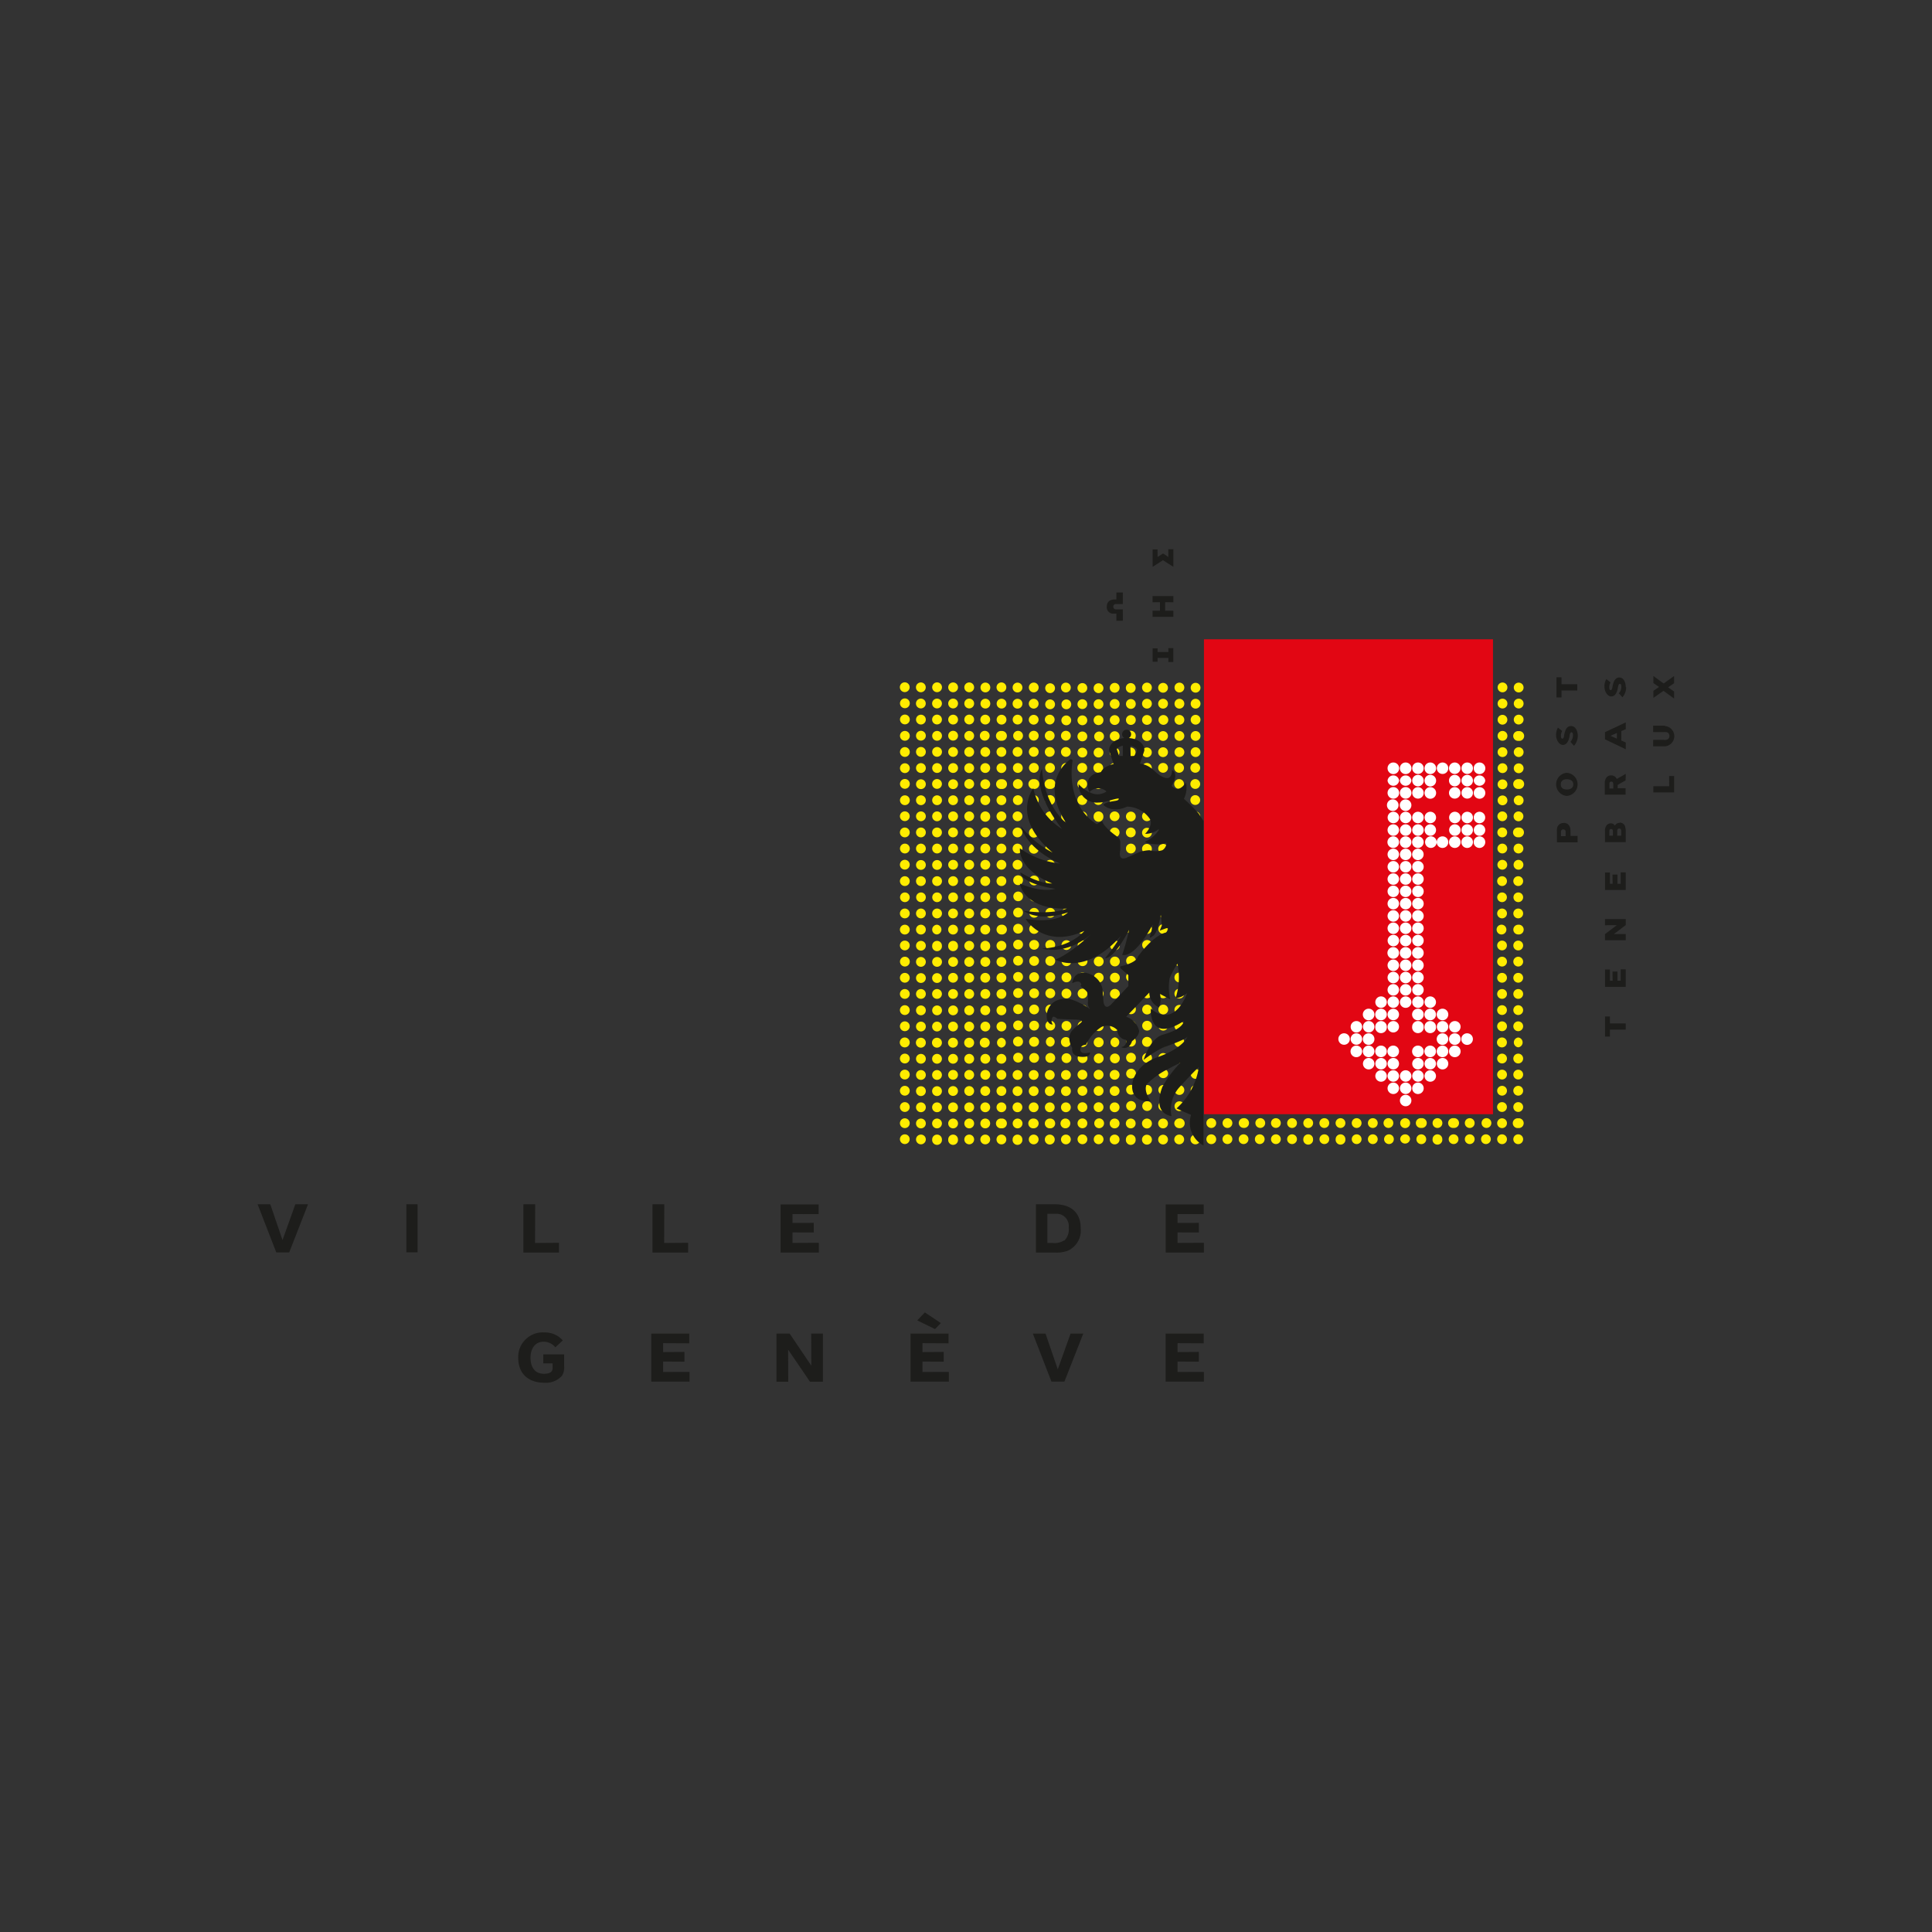 <svg xmlns="http://www.w3.org/2000/svg" viewBox="0 0 300 300"><rect x="0" y="0" width="300" height="300" fill="#333333" stroke="none"/><defs><style>.cls-1{fill:#e20613;}.cls-2{fill:#ffec00;}.cls-3{fill:#1d1d1b;}.cls-4{fill:#fff;}</style></defs><g id="LOGOS_COULEURS_-_copie" data-name="LOGOS_COULEURS - copie"><rect id="Rouge" class="cls-1" x="186.95" y="99.27" width="44.88" height="73.74"/><path id="Jaune" class="cls-2" d="M234,136.82a.76.76,0,1,1-.76-.76.76.76,0,0,1,.76.76m1.75-.76a.76.76,0,1,0,.76.76.76.76,0,0,0-.76-.76m-2.51,7.53a.76.76,0,1,0,0,1.51.76.76,0,0,0,0-1.51m2.51,0a.76.76,0,0,0-.76.76.75.75,0,0,0,.76.75.76.76,0,1,0,0-1.51m-2.51-2.51a.76.76,0,0,0,0,1.52.76.76,0,0,0,0-1.52m2.51,0a.76.76,0,1,0,.76.76.76.76,0,0,0-.76-.76m-2.51-2.5a.75.75,0,1,0,0,1.5.75.75,0,0,0,0-1.5m2.51,0a.75.75,0,1,0,.76.75.75.75,0,0,0-.76-.75m-2.51,15a.76.76,0,1,0,0,1.52.76.76,0,0,0,0-1.52m2.51,0a.76.76,0,1,0,.76.76.76.76,0,0,0-.76-.76m-2.51-2.51a.76.76,0,1,0,0,1.52.76.76,0,0,0,0-1.52m2.51,0a.76.76,0,1,0,.76.76.76.76,0,0,0-.76-.76m-2.51-2.51a.76.76,0,0,0,0,1.52.76.76,0,0,0,0-1.52m2.51,0a.76.76,0,1,0,.76.76.77.77,0,0,0-.76-.76m-2.51-2.5a.75.75,0,0,0-.76.75.76.76,0,0,0,.76.76.75.75,0,0,0,.75-.76.74.74,0,0,0-.75-.75m2.51,0a.75.75,0,0,0-.76.75.76.76,0,1,0,.76-.75m-2.51,17.55a.76.76,0,0,0,0,1.52.76.76,0,0,0,0-1.52m2.51,0a.76.76,0,1,0,.76.76.76.76,0,0,0-.76-.76m-2.51-2.51a.77.77,0,1,0,.75.76.76.76,0,0,0-.75-.76m2.51,0a.77.77,0,0,0,0,1.53.77.77,0,0,0,0-1.53m-2.51-2.5a.76.76,0,0,0,0,1.52.76.76,0,0,0,0-1.52m2.51,0a.76.76,0,1,0,.76.76.76.76,0,0,0-.76-.76m-2.51-2.51a.76.76,0,0,0-.76.76.75.75,0,0,0,.76.75.74.74,0,0,0,.75-.75.75.75,0,0,0-.75-.76m2.51,0a.76.76,0,0,0-.76.76.76.76,0,0,0,1.52,0,.77.77,0,0,0-.76-.76m-2.51,17.56a.73.73,0,0,0-.53.22.72.72,0,0,0-.23.53.76.76,0,1,0,.76-.75m2.51,0a.76.76,0,1,0,0,1.51.76.76,0,1,0,0-1.51m-2.51-2.51a.76.76,0,1,0,.75.75.75.75,0,0,0-.75-.75m2.51,0a.76.76,0,1,0,0,1.52.76.76,0,1,0,0-1.52m-2.52,5a.75.75,0,0,0-.75.75.76.76,0,1,0,.75-.75m2.52,0a.75.75,0,0,0-.76.75.76.76,0,1,0,.76-.75m-2.51-7.53a.76.76,0,1,0,0,1.52.76.76,0,0,0,0-1.52m2.51,0a.76.76,0,1,0,.76.76.76.76,0,0,0-.76-.76m-2.51-2.51a.76.76,0,0,0,0,1.52.76.76,0,0,0,0-1.52m2.51,0a.76.76,0,1,0,.76.76.76.76,0,0,0-.76-.76m-7.53,7.53a.79.79,0,0,0-.54.22.75.75,0,0,0-.22.53.76.76,0,1,0,.76-.75m2.51,0a.76.76,0,0,0,0,1.51.76.76,0,1,0,0-1.51m-2.51,2.51a.75.75,0,0,0-.76.75.76.76,0,1,0,1.52,0,.75.75,0,0,0-.76-.75m2.51,0a.74.74,0,0,0-.75.75.75.75,0,0,0,.75.76.76.76,0,0,0,.76-.76.75.75,0,0,0-.76-.75m-7.52-2.51a.77.77,0,0,0-.54.22.75.75,0,0,0-.22.53.76.76,0,1,0,.76-.75m2.5,0a.76.76,0,1,0,0,1.51.76.76,0,1,0,0-1.51m-2.5,2.51a.75.75,0,0,0-.76.75.76.76,0,1,0,1.51,0,.75.75,0,0,0-.75-.75m2.5,0a.76.76,0,0,0-.76.75.77.77,0,0,0,.76.76.75.75,0,0,0,.76-.76.75.75,0,0,0-.76-.75m-7.53-2.51a.79.79,0,0,0-.53.22.72.72,0,0,0-.23.53.77.77,0,1,0,.76-.75m2.52,0a.76.76,0,1,0,0,1.51.76.76,0,1,0,0-1.51m-2.52,2.51a.76.76,0,0,0-.76.75.77.77,0,0,0,1.53,0,.75.75,0,0,0-.77-.75m2.52,0a.75.75,0,0,0-.76.75.76.76,0,1,0,.76-.75m-7.53-2.51a.79.79,0,0,0-.54.22.75.75,0,0,0-.22.53.76.76,0,1,0,.76-.75m2.51,0a.76.76,0,1,0,0,1.51.76.76,0,0,0,0-1.51m-2.51,2.51a.75.75,0,0,0-.76.75.76.76,0,1,0,1.52,0,.75.75,0,0,0-.76-.75m2.51,0a.76.76,0,0,0-.76.75.77.77,0,0,0,.76.76.75.75,0,0,0,.75-.76.74.74,0,0,0-.75-.75m-7.52-2.51a.76.76,0,1,0,.75.75.76.76,0,0,0-.75-.75m2.5,0a.76.76,0,1,0,.76.75.76.76,0,0,0-.76-.75m-2.5,2.51a.75.75,0,0,0-.76.75.76.76,0,1,0,1.51,0,.75.75,0,0,0-.75-.75m2.5,0a.76.76,0,0,0-.76.75.76.76,0,1,0,1.52,0,.75.75,0,0,0-.76-.75m-7.52-2.51a.77.77,0,0,0-.54.22.75.75,0,0,0-.22.53.76.76,0,1,0,.76-.75m2.51,0a.76.76,0,1,0,.75.75.75.75,0,0,0-.75-.75m-2.51,2.51a.75.75,0,0,0-.76.75.76.76,0,1,0,1.51,0,.75.75,0,0,0-.75-.75m2.51,0a.75.75,0,0,0-.76.75.76.76,0,0,0,.76.76.75.75,0,0,0,.75-.76.74.74,0,0,0-.75-.75m-7.53-2.51a.79.79,0,0,0-.54.22.75.75,0,0,0-.22.53.76.76,0,0,0,1.52,0,.76.76,0,0,0-.76-.75m2.51,0a.76.76,0,1,0,.76.75.76.76,0,0,0-.76-.75m-2.51,2.51a.76.76,0,0,0-.76.75.76.76,0,1,0,1.52,0,.75.75,0,0,0-.76-.75m2.51,0a.75.75,0,0,0-.76.75.76.76,0,1,0,1.52,0,.75.75,0,0,0-.76-.75m-7.53-2.51a.77.77,0,0,0-.53.22.76.76,0,0,0,.53,1.29.76.76,0,1,0,0-1.51m2.51,0a.76.76,0,0,0,0,1.51.76.76,0,1,0,0-1.51m-2.51,2.51a.74.74,0,0,0-.75.75.75.75,0,0,0,.75.76.76.76,0,0,0,.76-.76.75.75,0,0,0-.76-.75m2.51,0a.74.74,0,0,0-.75.75.75.75,0,0,0,.75.76.76.76,0,0,0,.76-.76.75.75,0,0,0-.76-.75m-7.52-2.51a.77.77,0,0,0-.54.22.71.71,0,0,0-.22.53.76.76,0,1,0,.76-.75m2.51,0a.76.76,0,1,0,.76.75.76.76,0,0,0-.76-.75m-2.52,2.51a.75.75,0,0,0-.75.75.76.76,0,1,0,.75-.75m2.52,0a.76.76,0,0,0-.77.75.77.77,0,0,0,.77.76.76.76,0,0,0,.76-.76.75.75,0,0,0-.76-.75M233.28,126a.76.76,0,0,0-.76.75.76.76,0,1,0,1.52,0,.76.76,0,0,0-.76-.75m2.51,0a.76.76,0,0,0-.76.75.76.76,0,1,0,.76-.75m-2.51,7.52a.76.76,0,0,0,0,1.52.76.76,0,0,0,0-1.52m2.51,0a.76.76,0,0,0-.76.76.75.75,0,0,0,.22.54.76.76,0,0,0,1.3-.54.77.77,0,0,0-.76-.76M233.28,131a.76.76,0,0,0,0,1.52.76.76,0,0,0,0-1.52m2.51,0a.76.76,0,1,0,.76.76.77.77,0,0,0-.76-.76m-2.51-2.5a.76.76,0,1,0,.75.75.75.75,0,0,0-.75-.75m2.51,0a.76.76,0,1,0,0,1.51.76.76,0,1,0,0-1.51M178.1,173.69a.76.76,0,0,0-.54.22.72.72,0,0,0-.23.53.77.77,0,1,0,.77-.75m2.5,0a.76.76,0,1,0,.76.75.76.76,0,0,0-.76-.75m-2.5,2.51a.75.75,0,0,0-.77.75.77.77,0,1,0,.77-.75m2.5,0a.76.76,0,0,0-.76.75.76.76,0,1,0,1.52,0,.75.75,0,0,0-.76-.75m-7.52-2.51a.77.77,0,0,0-.54.22.75.75,0,0,0-.22.53.76.76,0,1,0,.76-.75m2.51,0a.76.76,0,1,0,.75.75.75.75,0,0,0-.75-.75m-2.51-2.51a.76.76,0,1,0,0,1.52.76.76,0,1,0,0-1.52m0,5a.75.75,0,0,0-.76.75.76.76,0,1,0,.76-.75m2.51,0a.75.75,0,0,0-.76.75.76.76,0,1,0,1.51,0,.75.75,0,0,0-.75-.75m7.52-2.51a.79.79,0,0,0-.77.75.77.77,0,0,0,.77.76.76.76,0,1,0,0-1.51m2.51,0a.76.76,0,1,0,.76.75.76.76,0,0,0-.76-.75m-2.51,2.51a.76.76,0,0,0-.77.75.77.77,0,0,0,.77.76.76.76,0,0,0,.76-.76.75.75,0,0,0-.76-.75m2.51,0a.75.75,0,0,0-.76.75.76.76,0,1,0,1.52,0,.75.75,0,0,0-.76-.75m-12.54-7.53a.76.76,0,1,0,.76.76.76.76,0,0,0-.76-.76m0-2.51a.76.76,0,1,0,.76.76.76.76,0,0,0-.76-.76m-5,7.53a.79.79,0,0,0-.54.22.75.75,0,0,0-.22.53.76.76,0,1,0,.76-.75m2.51,0a.76.76,0,0,0,0,1.51.76.76,0,1,0,0-1.51m-2.51-2.51a.76.76,0,1,0,.76.75.76.76,0,0,0-.76-.75m2.51,0a.76.76,0,0,0,0,1.52.76.76,0,1,0,0-1.52m-2.51,5a.75.75,0,0,0-.76.75.76.76,0,1,0,1.52,0,.75.75,0,0,0-.76-.75m2.51,0a.74.74,0,0,0-.75.75.75.75,0,0,0,.75.76.76.76,0,0,0,.76-.76.75.75,0,0,0-.76-.75m-2.51-7.53a.76.76,0,1,0,.76.76.76.76,0,0,0-.76-.76m2.51,0a.76.76,0,0,0,0,1.52.76.76,0,0,0,0-1.52m-2.51-2.51a.76.76,0,1,0,.76.76.76.76,0,0,0-.76-.76m2.51,0a.76.76,0,0,0,0,1.52.76.76,0,0,0,0-1.52M163,173.69a.75.75,0,0,0-.53.22.75.75,0,0,0,.53,1.29.76.76,0,1,0,0-1.51m2.52,0a.76.76,0,1,0,0,1.51.76.76,0,0,0,0-1.51M163,171.18a.76.76,0,1,0,.77.75.76.76,0,0,0-.77-.75m2.52,0a.76.76,0,1,0,.75.75.76.76,0,0,0-.75-.75m-2.52,5a.76.76,0,0,0-.76.75.77.77,0,1,0,.76-.75m2.52,0a.76.76,0,0,0-.77.75.77.77,0,0,0,.77.76.76.76,0,0,0,.75-.76.75.75,0,0,0-.75-.75M163,168.67a.76.76,0,1,0,.77.76.77.77,0,0,0-.77-.76m2.52,0a.76.76,0,1,0,0,1.52.76.76,0,0,0,0-1.52M163,166.16a.76.76,0,1,0,.77.76.77.77,0,0,0-.77-.76m2.52,0a.76.76,0,1,0,0,1.52.76.76,0,0,0,0-1.52M158,173.69a.74.74,0,0,0-.52.22.72.72,0,0,0-.23.53.76.76,0,1,0,.75-.75m2.52,0a.76.76,0,1,0,0,1.51.77.77,0,0,0,.76-.76.76.76,0,0,0-.76-.75M158,171.18a.76.76,0,1,0,.75.75.75.75,0,0,0-.75-.75m2.51,0a.76.76,0,1,0,.76.75.76.76,0,0,0-.76-.75m-2.52,5a.75.75,0,0,0-.75.75.76.76,0,1,0,1.51,0,.75.75,0,0,0-.76-.75m2.52,0a.75.75,0,0,0-.76.75.76.76,0,1,0,1.52,0,.75.75,0,0,0-.76-.75M158,168.67a.76.76,0,0,0,0,1.52.76.76,0,0,0,0-1.52m2.51,0a.76.76,0,1,0,.76.76.76.76,0,0,0-.76-.76M158,166.16a.76.76,0,0,0,0,1.52.76.76,0,0,0,0-1.52m2.51,0a.76.76,0,1,0,.76.76.76.76,0,0,0-.76-.76M153,136.06a.76.76,0,1,0,.75.76.76.76,0,0,0-.75-.76m2.5,0a.76.76,0,1,0,.76.76.76.76,0,0,0-.76-.76m-2.5,7.53a.76.76,0,1,0,.75.76.76.76,0,0,0-.75-.76m2.5,0a.76.76,0,0,0-.76.76.72.72,0,0,0,.23.53.69.69,0,0,0,.53.22.76.76,0,1,0,0-1.51m-2.5-2.51a.76.76,0,1,0,.75.76.76.76,0,0,0-.75-.76m2.5,0a.76.76,0,1,0,.76.76.76.76,0,0,0-.76-.76m-2.5-2.5a.75.75,0,1,0,.75.75.75.75,0,0,0-.75-.75m2.5,0a.75.75,0,1,0,.76.75.75.75,0,0,0-.76-.75m-2.5,15a.76.76,0,1,0,0,1.52.76.76,0,0,0,0-1.52m2.5,0a.76.76,0,1,0,.76.76.76.76,0,0,0-.76-.76m-2.5-2.51a.76.76,0,1,0,.75.76.76.76,0,0,0-.75-.76m2.5,0a.76.76,0,1,0,.76.76.76.76,0,0,0-.76-.76M153,148.6a.76.76,0,1,0,0,1.52.76.76,0,0,0,0-1.52m2.5,0a.76.76,0,1,0,.76.76.77.77,0,0,0-.76-.76m-2.5-2.5a.75.75,0,0,0-.76.75.76.76,0,1,0,1.51,0,.75.75,0,0,0-.75-.75m2.5,0a.75.75,0,0,0-.76.75.76.76,0,1,0,1.52,0,.75.75,0,0,0-.76-.75M153,163.65a.76.76,0,1,0,0,1.52.76.76,0,0,0,0-1.52m2.5,0a.76.76,0,1,0,.76.76.76.76,0,0,0-.76-.76m-2.5-2.51a.77.77,0,1,0,0,1.53.77.77,0,0,0,0-1.53m2.5,0a.77.77,0,0,0,0,1.53.77.77,0,0,0,0-1.53m-2.5-2.5a.76.76,0,1,0,0,1.52.76.76,0,0,0,0-1.52m2.5,0a.76.76,0,1,0,.76.76.76.76,0,0,0-.76-.76m-2.5-2.51a.77.77,0,0,0-.77.76.76.76,0,0,0,.77.75.75.75,0,0,0,.75-.75.76.76,0,0,0-.75-.76m2.5,0a.76.76,0,0,0-.76.76.76.76,0,0,0,1.52,0,.76.76,0,0,0-.76-.76M153,173.69a.75.75,0,0,0-.77.75.76.76,0,1,0,.77-.75m2.5,0a.76.76,0,1,0,0,1.51.76.76,0,1,0,0-1.51m-2.5-2.51a.76.76,0,1,0,.75.75.76.76,0,0,0-.75-.75m2.5,0a.76.76,0,1,0,0,1.52.76.76,0,1,0,0-1.52m-2.5,5a.75.75,0,0,0-.77.75.76.76,0,1,0,1.52,0,.75.75,0,0,0-.75-.75m2.5,0a.75.75,0,0,0-.76.75.76.76,0,1,0,.76-.75m-2.5-7.53a.76.76,0,1,0,.75.76.76.76,0,0,0-.75-.76m2.5,0a.76.76,0,1,0,.76.76.76.76,0,0,0-.76-.76m-2.5-2.51a.76.76,0,1,0,0,1.52.76.76,0,0,0,0-1.52m2.5,0a.76.76,0,1,0,.76.76.76.76,0,0,0-.76-.76M148,136.06a.76.76,0,1,0,.76.76.76.76,0,0,0-.76-.76m2.5,0a.76.76,0,1,0,.76.76.77.77,0,0,0-.76-.76m-2.5,7.53a.76.76,0,1,0,.75.76.76.76,0,0,0-.75-.76m2.5,0a.77.77,0,0,0-.76.76.75.75,0,0,0,.76.75.76.76,0,1,0,0-1.51m-2.5-2.51a.76.76,0,1,0,.75.76.76.76,0,0,0-.75-.76m2.5,0a.76.76,0,1,0,.76.76.77.77,0,0,0-.76-.76m-2.5-2.5a.75.75,0,1,0,.75.75.75.75,0,0,0-.75-.75m2.5,0a.75.75,0,1,0,.76.75.76.76,0,0,0-.76-.75m-2.5,15a.76.76,0,1,0,.75.76.76.76,0,0,0-.75-.76m2.5,0a.76.76,0,1,0,.76.76.77.77,0,0,0-.76-.76m-2.5-2.51a.76.76,0,1,0,.75.76.76.76,0,0,0-.75-.76m2.5,0a.76.76,0,1,0,.76.76.77.77,0,0,0-.76-.76M148,148.6a.76.76,0,0,0,0,1.52.76.76,0,0,0,0-1.52m2.5,0a.76.76,0,0,0,0,1.52.76.76,0,1,0,0-1.52m-2.5-2.5a.75.75,0,0,0-.76.75.76.76,0,1,0,1.51,0,.75.75,0,0,0-.75-.75m2.5,0a.76.76,0,0,0-.76.75.76.76,0,1,0,1.52,0,.75.75,0,0,0-.76-.75M148,163.65a.76.76,0,1,0,.75.76.76.76,0,0,0-.75-.76m2.5,0a.76.76,0,1,0,.76.76.77.77,0,0,0-.76-.76m-2.5-2.51a.77.77,0,1,0,.75.76.77.77,0,0,0-.75-.76m2.5,0a.77.77,0,1,0,.76.76.77.77,0,0,0-.76-.76m-2.5-2.5a.76.76,0,1,0,.75.76.76.76,0,0,0-.75-.76m2.5,0a.76.76,0,1,0,.76.76.77.77,0,0,0-.76-.76m-2.5-2.51a.76.76,0,0,0-.76.76.76.76,0,1,0,.76-.76m2.5,0a.77.77,0,0,0-.76.76.76.76,0,1,0,.76-.76M148,173.69a.77.77,0,0,0-.54.22.75.75,0,0,0-.22.53.76.76,0,1,0,.76-.75m2.5,0a.76.76,0,1,0,.76.75.76.76,0,0,0-.76-.75m-2.5-2.51a.76.76,0,1,0,.75.75.76.76,0,0,0-.75-.75m2.5,0a.76.76,0,1,0,.76.75.76.76,0,0,0-.76-.75m-2.5,5a.75.75,0,0,0-.76.75.76.76,0,1,0,1.51,0,.75.75,0,0,0-.75-.75m2.5,0a.76.76,0,0,0-.76.75.76.76,0,1,0,1.52,0,.75.75,0,0,0-.76-.75m-2.5-7.53a.76.76,0,1,0,.75.76.76.76,0,0,0-.75-.76m2.5,0a.76.76,0,1,0,.76.76.77.77,0,0,0-.76-.76m-2.5-2.51a.76.76,0,1,0,.75.76.76.76,0,0,0-.75-.76m2.5,0a.76.76,0,1,0,.76.76.77.77,0,0,0-.76-.76M143,136.06a.76.76,0,1,0,.76.76.76.76,0,0,0-.76-.76m2.51,0a.76.76,0,0,0,0,1.52.76.76,0,0,0,0-1.52M143,143.59a.76.76,0,1,0,.76.76.76.76,0,0,0-.76-.76m2.51,0a.76.76,0,0,0-.76.76.75.75,0,0,0,.22.53.73.73,0,0,0,.54.22.76.76,0,0,0,0-1.51M143,141.08a.76.76,0,1,0,.76.76.76.76,0,0,0-.76-.76m2.51,0a.76.76,0,1,0,0,1.52.76.76,0,0,0,0-1.52m-2.51-2.5a.75.75,0,1,0,.76.75.75.75,0,0,0-.76-.75m2.51,0a.75.75,0,1,0,0,1.5.75.75,0,0,0,0-1.5m-2.51,15a.76.76,0,1,0,.76.76.76.76,0,0,0-.76-.76m2.51,0a.76.76,0,1,0,.75.76.76.76,0,0,0-.75-.76M143,151.11a.76.76,0,1,0,.76.76.76.76,0,0,0-.76-.76m2.51,0a.76.76,0,1,0,.75.76.76.76,0,0,0-.75-.76M143,148.6a.76.76,0,1,0,.76.76.77.77,0,0,0-.76-.76m2.51,0a.76.76,0,1,0,0,1.52.76.76,0,0,0,0-1.52M143,146.1a.75.75,0,0,0-.76.75.76.76,0,1,0,1.52,0,.75.75,0,0,0-.76-.75m2.51,0a.75.75,0,0,0-.76.75.76.76,0,1,0,1.51,0,.75.75,0,0,0-.75-.75M143,163.65a.76.76,0,1,0,.76.76.76.76,0,0,0-.76-.76m2.51,0a.76.76,0,1,0,.75.76.76.76,0,0,0-.75-.76M143,161.14a.77.77,0,1,0,.76.76.77.77,0,0,0-.76-.76m2.51,0a.77.77,0,1,0,.75.76.77.77,0,0,0-.75-.76m-2.51-2.5a.76.76,0,1,0,.76.76.76.76,0,0,0-.76-.76m2.51,0a.76.76,0,1,0,.75.76.76.76,0,0,0-.75-.76M143,156.13a.76.76,0,0,0-.76.76.76.76,0,0,0,1.52,0,.76.76,0,0,0-.76-.76m2.51,0a.76.76,0,0,0-.76.76.76.76,0,1,0,.76-.76M143,173.69a.79.79,0,0,0-.54.22.75.75,0,0,0-.22.53.76.76,0,1,0,.76-.75m2.51,0a.76.76,0,1,0,.75.75.76.76,0,0,0-.75-.75M143,171.18a.76.76,0,1,0,.76.75.76.76,0,0,0-.76-.75m2.51,0a.76.76,0,1,0,.75.75.76.76,0,0,0-.75-.75m-2.51,5a.75.75,0,0,0-.76.75.76.76,0,1,0,1.52,0,.75.75,0,0,0-.76-.75m2.51,0a.75.75,0,0,0-.76.75.76.76,0,1,0,1.51,0,.75.75,0,0,0-.75-.75M143,168.67a.76.76,0,1,0,.76.76.76.76,0,0,0-.76-.76m2.51,0a.76.76,0,1,0,.75.76.76.76,0,0,0-.75-.76M143,166.16a.76.76,0,1,0,.76.76.76.76,0,0,0-.76-.76m2.51,0a.76.76,0,1,0,.75.76.76.76,0,0,0-.75-.76m-5-30.1a.76.76,0,1,0,.75.76.76.76,0,0,0-.75-.76m0,7.53a.76.76,0,1,0,.75.76.76.76,0,0,0-.75-.76m0-2.51a.76.76,0,1,0,.75.76.76.76,0,0,0-.75-.76m0-2.5a.75.75,0,1,0,.75.75.75.75,0,0,0-.75-.75m0,15a.76.76,0,1,0,.75.76.76.76,0,0,0-.75-.76m0-2.51a.76.76,0,1,0,.75.76.76.76,0,0,0-.75-.76m0-2.51a.76.76,0,1,0,0,1.52.76.76,0,0,0,0-1.52m0-2.5a.75.75,0,0,0-.77.75.76.76,0,1,0,1.52,0,.75.75,0,0,0-.75-.75m0,17.55a.76.76,0,1,0,.75.76.76.76,0,0,0-.75-.76m0-2.51a.77.77,0,1,0,.75.76.77.77,0,0,0-.75-.76m0-2.5a.76.76,0,1,0,.75.76.76.76,0,0,0-.75-.76m0-2.51a.76.76,0,0,0-.77.76.76.76,0,1,0,.77-.76m0,17.56a.76.76,0,1,0,.75.75.76.76,0,0,0-.75-.75m0-2.51a.76.76,0,1,0,.75.75.76.76,0,0,0-.75-.75m0,5a.75.75,0,0,0-.77.75.76.76,0,0,0,.77.76.75.75,0,0,0,.74-.76.74.74,0,0,0-.74-.75m0-7.53a.76.76,0,1,0,.75.76.76.76,0,0,0-.75-.76m0-2.51a.76.76,0,1,0,.75.76.76.76,0,0,0-.75-.76M153,126a.76.76,0,0,0-.76.75.76.76,0,1,0,1.51,0A.76.76,0,0,0,153,126m2.5,0a.76.76,0,0,0-.76.75.76.76,0,1,0,1.52,0,.76.76,0,0,0-.76-.75m-2.5,7.52a.76.76,0,1,0,0,1.52.76.76,0,0,0,0-1.52m2.5,0a.76.76,0,0,0-.53,1.3.73.73,0,0,0,.53.22.76.76,0,1,0,0-1.52M153,131a.76.76,0,1,0,0,1.52.76.76,0,0,0,0-1.52m2.5,0a.76.76,0,1,0,.76.76.77.77,0,0,0-.76-.76m-2.5-2.5a.76.76,0,1,0,.75.75.76.76,0,0,0-.75-.75m2.5,0a.76.76,0,1,0,.76.75.76.76,0,0,0-.76-.75M148,126a.76.76,0,0,0-.76.75A.76.76,0,1,0,148,126m2.5,0a.76.76,0,0,0-.76.75.76.76,0,1,0,1.52,0,.76.76,0,0,0-.76-.75m-2.5,7.52a.76.76,0,0,0,0,1.52.76.76,0,0,0,0-1.52m2.5,0a.77.77,0,0,0-.76.76.75.75,0,0,0,.76.76.76.76,0,0,0,0-1.52M148,131a.76.76,0,0,0,0,1.52.76.76,0,0,0,0-1.52m2.5,0a.76.76,0,0,0,0,1.52.76.76,0,1,0,0-1.52m-2.5-2.5a.76.76,0,1,0,.75.75.76.76,0,0,0-.75-.75m2.5,0a.76.76,0,1,0,.76.75.76.76,0,0,0-.76-.75M143,126a.76.76,0,0,0-.76.75.76.76,0,1,0,1.52,0A.76.76,0,0,0,143,126m2.51,0a.76.76,0,0,0-.76.75.77.77,0,0,0,.76.77.76.76,0,0,0,.75-.77.75.75,0,0,0-.75-.75M143,133.55a.76.76,0,1,0,.76.76.76.76,0,0,0-.76-.76m2.51,1.52a.76.76,0,0,0,0-1.52.76.76,0,0,0-.76.76.79.79,0,0,0,.22.54.77.77,0,0,0,.54.22M143,131a.76.76,0,1,0,.76.76A.77.77,0,0,0,143,131m2.51,0a.76.76,0,1,0,0,1.52.76.76,0,0,0,0-1.52m-2.51-2.5a.76.76,0,1,0,.76.75.76.76,0,0,0-.76-.75m2.51,0a.76.76,0,1,0,.75.75.75.75,0,0,0-.75-.75m-5-2.51a.76.76,0,0,0-.77.75.76.76,0,1,0,1.52,0,.76.76,0,0,0-.75-.75m.75,8.28a.76.76,0,1,0-.75.76.76.76,0,0,0,.75-.76m-.75-3.27a.76.76,0,1,0,0,1.52.76.76,0,0,0,0-1.52m0-2.5a.76.76,0,1,0,.75.75.76.76,0,0,0-.75-.75m95.31-6a.76.76,0,1,0,0-1.51.76.76,0,1,0,0,1.51m0-10a.78.78,0,0,0,.76-.76.76.76,0,1,0-.76.76m-2.52-5a.76.76,0,1,0-.75-.76.76.76,0,0,0,.75.76m0,2.51a.76.76,0,1,0-.75-.76.76.76,0,0,0,.75.76m2.52,0a.76.76,0,1,0-.76-.76.77.77,0,0,0,.76.76m-2.52,2.51a.76.76,0,0,0,0-1.52.76.76,0,0,0-.75.76.72.72,0,0,0,.23.54.71.71,0,0,0,.52.22m0,2.5a.76.76,0,1,0-.75-.76.75.75,0,0,0,.75.76m0,7.53a.76.76,0,1,0-.75-.76.76.76,0,0,0,.75.76m0-2.51a.76.76,0,1,0-.75-.76.76.76,0,0,0,.75.76m0,5a.76.76,0,1,0-.75-.76.76.76,0,0,0,.75.76m2.52,0a.76.76,0,1,0-.76-.76.77.77,0,0,0,.76.76m0-10a.76.76,0,1,0,0-1.51.76.76,0,1,0,0,1.51m-2.52,2.51a.76.76,0,1,0-.75-.76.76.76,0,0,0,.75.76m2.52,0a.76.76,0,1,0-.76-.76.77.77,0,0,0,.76.76m0,2.51a.76.76,0,1,0-.76-.76.77.77,0,0,0,.76.76m0-12.54a.76.76,0,1,0-.76-.76.77.77,0,0,0,.76.76m-50.17,5a.77.77,0,0,0,.76-.76.76.76,0,1,0-.76.76m-2.51-5a.76.76,0,1,0-.76-.76.76.76,0,0,0,.76.76m0,2.51a.76.76,0,1,0-.76-.76.76.76,0,0,0,.76.76m2.51,0a.76.76,0,1,0-.76-.76.76.76,0,0,0,.76.76m-2.51,2.51a.76.76,0,1,0-.76-.76.77.77,0,0,0,.76.76m0,2.5a.76.76,0,1,0-.76-.76.75.75,0,0,0,.76.76m2.51,0a.76.76,0,1,0-.76-.76.76.76,0,0,0,.76.76m-2.51,2.51a.76.76,0,1,0-.76-.76.76.76,0,0,0,.76.76m2.51,0a.76.76,0,0,0,0-1.52.76.76,0,1,0,0,1.52m0-10a.76.76,0,1,0-.76-.76.76.76,0,0,0,.76.76m-5,5a.76.76,0,1,0-.76-.76.77.77,0,0,0,.76.76M178.1,106a.76.76,0,1,0,.76.76.76.76,0,0,0-.76-.76m0,2.51a.76.76,0,1,0,.76.76.76.76,0,0,0-.76-.76m2.5,1.52a.76.76,0,1,0-.76-.76.76.76,0,0,0,.76.76m-2.5,1a.76.76,0,1,0,0,1.52.76.76,0,0,0,0-1.52m0,2.51a.76.76,0,1,0,.76.75.76.76,0,0,0-.76-.75m2.5,1.51a.76.76,0,1,0-.76-.76.76.76,0,0,0,.76.76m0,2.51a.76.76,0,1,0-.76-.76.76.76,0,0,0,.76.76m0-10a.76.76,0,1,0-.76-.76.76.76,0,0,0,.76.76m-5,5a.76.76,0,1,0-.76-.76.76.76,0,0,0,.76.76m-2.51-5a.76.76,0,1,0-.76-.76.77.77,0,0,0,.76.76m0,2.51a.76.76,0,1,0-.76-.76.77.77,0,0,0,.76.76m2.51,0a.76.76,0,1,0-.76-.76.76.76,0,0,0,.76.76m0,5a.76.76,0,0,0,.75-.75.76.76,0,1,0-1.51,0,.76.76,0,0,0,.76.75m-2.51-2.5a.76.76,0,1,0,0-1.52.76.76,0,0,0-.76.76.75.75,0,0,0,.22.53.74.74,0,0,0,.54.23m0,2.5a.76.76,0,1,0-.76-.76.76.76,0,0,0,.76.76m5,1a.76.76,0,1,0,.76.76.76.76,0,0,0-.76-.76m-2.51,1.52a.76.76,0,0,0,.75-.76.76.76,0,1,0-.75.76m-2.51,0a.76.76,0,1,0-.76-.76.77.77,0,0,0,.76.76m2.51-10a.76.76,0,1,0-.76-.76.76.76,0,0,0,.76.76m-5,5a.76.76,0,0,0,0-1.52.76.76,0,0,0,0,1.52m-2.51-5a.76.76,0,1,0-.76-.76.76.76,0,0,0,.76.76m0,2.51a.76.76,0,1,0-.76-.76.76.76,0,0,0,.76.76m2.51,0a.76.76,0,1,0,0-1.52.76.76,0,0,0,0,1.52m-2.51,2.51a.76.76,0,1,0-.76-.76.77.77,0,0,0,.76.76m0,2.5a.76.76,0,1,0-.76-.76.75.75,0,0,0,.76.76m2.51,0a.76.76,0,1,0,0-1.51.76.76,0,0,0,0,1.51m-2.51,2.51a.76.76,0,0,0,.76-.76.75.75,0,0,0-.22-.53.74.74,0,0,0-.54-.23.76.76,0,1,0,0,1.52m2.51,0a.76.76,0,1,0,0-1.52.76.76,0,0,0,0,1.52m0-10a.76.76,0,1,0,0-1.52.76.76,0,0,0,0,1.52m-5,5a.76.76,0,1,0-.77-.76.77.77,0,0,0,.77.76m-2.52-5a.76.76,0,1,0-.76-.76.77.77,0,0,0,.76.76m0,2.51a.76.76,0,1,0-.76-.76.77.77,0,0,0,.76.76m2.52,0a.76.76,0,0,0,0-1.52.76.76,0,1,0,0,1.52M163,112.5a.76.76,0,1,0,0-1.52.77.77,0,0,0-.76.76.79.79,0,0,0,.76.76m0,2.5a.76.76,0,1,0-.76-.76.76.76,0,0,0,.76.76m2.51,0a.76.76,0,1,0-.76-.76.76.76,0,0,0,.76.76M163,117.51a.77.77,0,0,0,.77-.76.76.76,0,0,0-.23-.53A.73.73,0,0,0,163,116a.76.76,0,1,0,0,1.52m2.51,0a.76.76,0,1,0-.76-.76.76.76,0,0,0,.76.76m0-10a.76.76,0,0,0,0-1.52.76.76,0,1,0,0,1.52m-5,5a.78.78,0,0,0,.76-.76.76.76,0,1,0-.76.76m-2.52-5a.76.76,0,1,0-.75-.76.75.75,0,0,0,.75.76m0,2.51a.76.76,0,1,0-.75-.76.75.75,0,0,0,.75.76m2.52,0a.76.76,0,1,0-.76-.76.77.77,0,0,0,.76.76M158,112.5a.76.76,0,1,0-.75-.76.77.77,0,0,0,.75.76m0,2.5a.76.76,0,1,0,0-1.51.76.76,0,0,0,0,1.51m2.52,0a.76.76,0,1,0-.76-.76.76.76,0,0,0,.76.76M158,117.51a.75.75,0,0,0,.76-.76.7.7,0,0,0-.21-.53.76.76,0,1,0-.55,1.29m2.52,0a.76.76,0,1,0-.76-.76.76.76,0,0,0,.76.76m0-10a.76.76,0,1,0-.76-.76.76.76,0,0,0,.76.76m-5,15a.76.76,0,1,0,0-1.51.76.76,0,1,0,0,1.51m0-10a.76.76,0,1,0,0-1.52.76.76,0,0,0,0,1.52m-2.5-5a.76.76,0,1,0-.77-.76.76.76,0,0,0,.77.76m0,2.51a.76.76,0,1,0-.77-.76.76.76,0,0,0,.77.76m2.5,0a.76.76,0,1,0-.76-.76.77.77,0,0,0,.76.76M153,112.5a.76.76,0,1,0-.77-.76.75.75,0,0,0,.22.53.76.76,0,0,0,.55.23m0,2.5a.76.76,0,0,0,0-1.51.76.76,0,1,0,0,1.51m0,7.53a.76.76,0,1,0-.77-.76.76.76,0,0,0,.77.76m0-2.51a.76.76,0,1,0-.77-.76.76.76,0,0,0,.77.76m0,5a.76.76,0,0,0,.75-.76.72.72,0,0,0-.23-.53.7.7,0,0,0-.52-.23.76.76,0,1,0,0,1.52m2.5,0a.76.76,0,1,0-.76-.76.77.77,0,0,0,.76.76m0-10a.76.76,0,1,0,0-1.51.76.76,0,1,0,0,1.51m-2.5,2.51a.76.76,0,0,0,.75-.76.72.72,0,0,0-.23-.53A.7.7,0,0,0,153,116a.76.76,0,1,0,0,1.52m2.5,0a.76.76,0,1,0-.76-.76.77.77,0,0,0,.76.76m0,2.51a.76.76,0,1,0-.76-.76.77.77,0,0,0,.76.76m0-12.54a.76.76,0,1,0-.76-.76.77.77,0,0,0,.76.76m-5,15a.76.76,0,1,0-.76-.76.76.76,0,0,0,.76.76m0-10a.76.76,0,1,0-.76-.76.77.77,0,0,0,.76.76m-2.5-5a.76.76,0,1,0-.76-.76.76.76,0,0,0,.76.76m0,2.51a.76.76,0,1,0-.76-.76.76.76,0,0,0,.76.76m2.5,0a.76.76,0,1,0-.76-.76.76.76,0,0,0,.76.76M148,112.5a.76.76,0,1,0-.76-.76.75.75,0,0,0,.22.53.73.73,0,0,0,.54.23m0,2.5a.76.76,0,1,0-.76-.76.75.75,0,0,0,.76.76m0,7.53a.76.76,0,1,0-.76-.76.76.76,0,0,0,.76.76m0-2.51a.76.76,0,1,0-.76-.76.76.76,0,0,0,.76.76m0,5a.76.76,0,0,0,.75-.76.79.79,0,0,0-.22-.54.75.75,0,0,0-.53-.22.76.76,0,1,0,0,1.52m2.5,0a.76.76,0,1,0-.76-.76.76.76,0,0,0,.76.76m0-10a.76.76,0,1,0-.76-.76.76.76,0,0,0,.76.76m-2.5,2.51a.76.76,0,0,0,.75-.76.75.75,0,0,0-.22-.53A.72.72,0,0,0,148,116a.76.76,0,1,0,0,1.52m2.5,0a.76.76,0,1,0-.76-.76.76.76,0,0,0,.76.76m0,2.51a.76.76,0,1,0-.76-.76.76.76,0,0,0,.76.76m0-12.54a.76.76,0,1,0-.76-.76.76.76,0,0,0,.76.76m-5,15a.76.76,0,1,0-.76-.76.76.76,0,0,0,.76.76m0-10a.76.76,0,1,0-.76-.76.76.76,0,0,0,.76.76m-2.51-5a.76.76,0,1,0-.76-.76.76.76,0,0,0,.76.76m0,2.51a.76.76,0,1,0-.76-.76.76.76,0,0,0,.76.76m2.51,0a.76.76,0,1,0-.76-.76.76.76,0,0,0,.76.76M143,112.5a.76.76,0,1,0-.76-.76.75.75,0,0,0,.22.53.73.73,0,0,0,.54.23m0,2.5a.76.76,0,1,0-.76-.76.75.75,0,0,0,.76.76m0,7.53a.76.76,0,1,0-.76-.76.76.76,0,0,0,.76.76m0-2.51a.76.76,0,1,0-.76-.76.76.76,0,0,0,.76.76m0,5a.76.76,0,1,0-.76-.76.76.76,0,0,0,.76.76m2.51,0a.76.76,0,1,0-.76-.76.76.76,0,0,0,.76.76m0-10a.76.76,0,1,0-.76-.76.76.76,0,0,0,.76.76M143,117.51a.76.76,0,1,0-.76-.76.76.76,0,0,0,.76.76m2.51,0a.76.76,0,1,0-.76-.76.76.76,0,0,0,.76.76m0,2.51a.76.76,0,1,0-.76-.76.76.76,0,0,0,.76.76m0-12.54a.76.76,0,1,0-.76-.76.76.76,0,0,0,.76.76m-5,15a.76.76,0,1,0-.76-.76.76.76,0,0,0,.76.76m0-10a.76.76,0,1,0-.76-.76.77.77,0,0,0,.76.76m0-2.51a.76.76,0,0,0,0-1.52.76.76,0,1,0,0,1.52m0,15.05a.76.76,0,0,0,0-1.52.76.76,0,1,0,0,1.52m0-10a.76.76,0,1,0-.76-.76.76.76,0,0,0,.76.76m0,2.51a.76.76,0,0,0,0-1.52.76.76,0,1,0,0,1.52m0,2.51a.76.76,0,0,0,0-1.52.76.76,0,1,0,0,1.52m30.1,16a.76.76,0,1,0,.76.76.76.76,0,0,0-.76-.76m2.51,0a.76.76,0,1,0,.76.76.76.76,0,0,0-.76-.76m-2.51,7.53a.76.76,0,1,0,.76.76.76.76,0,0,0-.76-.76m2.51,0a.76.76,0,0,0-.76.76.72.72,0,0,0,.23.53.69.69,0,0,0,.53.22.76.76,0,1,0,0-1.51m-2.51-2.51a.76.76,0,1,0,.76.76.76.76,0,0,0-.76-.76m2.51,0a.76.76,0,1,0,.76.76.76.76,0,0,0-.76-.76m-2.51-2.5a.75.75,0,1,0,.76.75.75.75,0,0,0-.76-.75m2.51,0a.75.75,0,1,0,.76.75.75.75,0,0,0-.76-.75m-2.51,15a.76.76,0,1,0,.76.76.77.77,0,0,0-.76-.76m2.51,0a.76.76,0,1,0,.76.76.76.76,0,0,0-.76-.76m-2.51-2.51a.76.76,0,1,0,.76.76.76.76,0,0,0-.76-.76m2.51,0a.76.76,0,1,0,.76.76.76.76,0,0,0-.76-.76m-2.51-2.51a.76.76,0,1,0,.76.76.76.76,0,0,0-.76-.76m2.51,0a.76.76,0,1,0,.76.76.77.77,0,0,0-.76-.76m-2.51-2.5a.75.75,0,0,0-.75.75.76.76,0,1,0,.75-.75m2.51,0a.75.75,0,0,0-.76.75.76.76,0,0,0,1.52,0,.75.75,0,0,0-.76-.75m-2.51,17.55a.76.76,0,1,0,.76.76.77.77,0,0,0-.76-.76m2.51,0a.76.76,0,1,0,.76.76.76.76,0,0,0-.76-.76m-2.51-2.51a.77.77,0,1,0,.76.76.77.77,0,0,0-.76-.76m2.51,0a.77.77,0,0,0,0,1.53.77.77,0,0,0,0-1.53m-2.51-2.5a.76.76,0,1,0,.76.76.77.77,0,0,0-.76-.76m2.51,0a.76.76,0,1,0,.76.76.76.76,0,0,0-.76-.76m-2.51-2.51a.77.77,0,0,0-.76.76.76.76,0,1,0,.76-.76m2.51,0a.76.76,0,0,0-.76.76.76.76,0,0,0,1.52,0,.76.76,0,0,0-.76-.76m-7.52-20.07a.76.76,0,1,0,.76.76.77.77,0,0,0-.76-.76m2.5,0a.76.76,0,1,0,.76.76.76.76,0,0,0-.76-.76m-2.5,7.53a.76.76,0,1,0,0,1.51.76.76,0,0,0,0-1.51m2.5,0a.76.76,0,0,0-.76.76.75.75,0,0,0,.76.75.76.76,0,1,0,0-1.51m-2.5-2.51a.76.76,0,1,0,0,1.52.76.76,0,0,0,0-1.52m2.5,0a.76.76,0,1,0,.76.76.76.76,0,0,0-.76-.76m-2.5-2.5a.75.75,0,1,0,0,1.5.75.75,0,0,0,0-1.5m2.5,0a.75.75,0,1,0,.76.75.75.75,0,0,0-.76-.75m-2.5,15a.76.76,0,1,0,0,1.52.76.76,0,0,0,0-1.52m2.5,0a.76.76,0,1,0,.76.76.76.76,0,0,0-.76-.76m-2.5-2.51a.76.76,0,1,0,0,1.52.76.76,0,0,0,0-1.52m2.5,0a.76.76,0,1,0,.76.76.76.76,0,0,0-.76-.76m-2.5-2.51a.76.76,0,1,0,0,1.52.76.76,0,0,0,0-1.52m2.5,0a.76.76,0,1,0,.76.76.77.77,0,0,0-.76-.76m-2.5-2.5a.76.76,0,0,0-.77.75.77.77,0,0,0,.77.76.76.76,0,0,0,.75-.76.75.75,0,0,0-.75-.75m2.5,0a.75.75,0,0,0-.76.75.76.76,0,1,0,1.52,0,.75.75,0,0,0-.76-.75m-2.5,17.55a.76.76,0,1,0,0,1.52.76.76,0,0,0,0-1.52m2.5,0a.76.76,0,1,0,.76.76.76.76,0,0,0-.76-.76m-2.5-2.51a.77.77,0,1,0,0,1.53.77.77,0,0,0,0-1.53m2.5,0a.77.77,0,1,0,.76.76.77.77,0,0,0-.76-.76m-2.5-2.5a.76.76,0,1,0,0,1.52.76.76,0,0,0,0-1.52m2.5,0a.76.76,0,1,0,.76.76.76.76,0,0,0-.76-.76m-2.5-2.51a.77.77,0,0,0-.77.76.76.76,0,0,0,.77.75.75.75,0,0,0,.75-.75.76.76,0,0,0-.75-.76m2.5,0a.76.76,0,0,0-.76.76.76.76,0,0,0,1.52,0,.76.76,0,0,0-.76-.76m-7.52-20.07a.76.76,0,1,0,.76.76.76.76,0,0,0-.76-.76m2.51,0a.76.76,0,1,0,.76.76.76.76,0,0,0-.76-.76m-2.51,7.53a.76.76,0,1,0,.76.76.76.76,0,0,0-.76-.76m2.51,0a.76.76,0,0,0-.76.76.75.75,0,0,0,.22.53.72.72,0,0,0,.54.22.76.76,0,1,0,0-1.51m-2.51-2.51a.76.76,0,1,0,.76.76.76.76,0,0,0-.76-.76m2.51,0a.76.76,0,1,0,.76.76.76.76,0,0,0-.76-.76m-2.51-2.5a.75.75,0,1,0,.76.75.75.75,0,0,0-.76-.75m2.51,0a.75.75,0,1,0,.76.75.75.75,0,0,0-.76-.75m-2.51,15a.76.76,0,1,0,.76.76.76.76,0,0,0-.76-.76m2.51,0a.76.76,0,1,0,.76.76.76.76,0,0,0-.76-.76m-2.51-2.51a.76.76,0,1,0,.76.76.76.76,0,0,0-.76-.76m2.51,0a.76.76,0,1,0,.76.76.76.76,0,0,0-.76-.76m-2.51-2.51a.76.76,0,1,0,.76.76.77.77,0,0,0-.76-.76m2.51,0a.76.76,0,1,0,.76.76.77.77,0,0,0-.76-.76m-2.51-2.5a.75.75,0,0,0-.76.75.76.76,0,1,0,1.52,0,.75.75,0,0,0-.76-.75m2.51,0a.75.75,0,0,0-.76.75.76.76,0,1,0,.76-.75m-2.51,17.55a.76.76,0,1,0,.76.76.76.76,0,0,0-.76-.76m2.51,0a.76.76,0,1,0,.76.76.76.76,0,0,0-.76-.76m-2.51-2.51a.77.77,0,1,0,.76.76.77.77,0,0,0-.76-.76m2.51,0a.77.77,0,0,0,0,1.53.77.77,0,0,0,0-1.53m-2.51-2.5a.76.76,0,1,0,.76.76.76.76,0,0,0-.76-.76m2.51,0a.76.76,0,1,0,.76.76.76.76,0,0,0-.76-.76m-2.51-2.51a.76.76,0,0,0-.76.76.76.76,0,0,0,1.52,0,.76.76,0,0,0-.76-.76m2.51,0a.76.76,0,0,0-.76.76.76.76,0,0,0,1.52,0,.77.77,0,0,0-.76-.76m-5-20.07a.76.76,0,1,0,.76.76.76.76,0,0,0-.76-.76m0,7.53a.76.76,0,1,0,.76.76.76.76,0,0,0-.76-.76m0-2.51a.76.76,0,1,0,.76.76.76.76,0,0,0-.76-.76m0-2.5a.75.75,0,1,0,.76.75.75.75,0,0,0-.76-.75m0,15a.76.76,0,1,0,.76.76.76.76,0,0,0-.76-.76m0-2.51a.76.76,0,1,0,.76.76.76.76,0,0,0-.76-.76m0-2.51a.76.76,0,1,0,.76.76.77.77,0,0,0-.76-.76m0-2.5a.75.75,0,0,0-.76.75.76.76,0,1,0,1.52,0,.75.75,0,0,0-.76-.75m0,17.55a.76.76,0,1,0,.76.76.76.76,0,0,0-.76-.76m0-2.51a.77.77,0,1,0,.76.76.77.77,0,0,0-.76-.76m0-2.5a.76.76,0,1,0,.76.76.76.76,0,0,0-.76-.76m0-2.51a.76.76,0,0,0-.76.76.76.76,0,0,0,1.52,0,.76.76,0,0,0-.76-.76M170.57,126a.76.76,0,0,0-.75.75.76.76,0,1,0,1.51,0,.76.76,0,0,0-.76-.75m2.51,0a.76.76,0,0,0-.76.75.76.76,0,1,0,1.52,0,.76.76,0,0,0-.76-.75m-2.51,7.52a.76.76,0,1,0,.76.76.76.76,0,0,0-.76-.76m2.51,0a.76.76,0,0,0-.53,1.3.73.73,0,0,0,.53.22.76.76,0,0,0,0-1.52M170.57,131a.76.76,0,1,0,.76.76.76.76,0,0,0-.76-.76m2.51,0a.76.76,0,1,0,.76.76.77.77,0,0,0-.76-.76m-2.51-2.5a.76.76,0,1,0,.76.75.76.76,0,0,0-.76-.75m2.51,0a.76.76,0,1,0,.76.75.76.76,0,0,0-.76-.75M165.56,126a.77.77,0,0,0-.77.75.77.77,0,1,0,1.53,0,.76.76,0,0,0-.76-.75m2.5,0a.76.76,0,0,0-.76.75.76.76,0,1,0,1.52,0,.76.76,0,0,0-.76-.75m-2.5,7.52a.76.76,0,1,0,0,1.52.76.76,0,0,0,0-1.52m2.5,0a.76.76,0,0,0-.76.76.75.75,0,0,0,.76.76.76.76,0,0,0,0-1.52m-2.5-2.51a.76.76,0,1,0,0,1.52.76.76,0,0,0,0-1.52m2.5,0a.76.76,0,1,0,.76.76.77.77,0,0,0-.76-.76m-2.5-2.5a.76.76,0,1,0,0,1.51.76.76,0,0,0,0-1.51m2.5,0a.76.76,0,1,0,.76.75.76.76,0,0,0-.76-.75M160.54,126a.76.76,0,0,0-.76.75.76.76,0,1,0,1.52,0,.76.76,0,0,0-.76-.75m2.51,0a.76.76,0,0,0-.76.75.76.76,0,1,0,1.52,0,.76.76,0,0,0-.76-.75m-2.51,7.52a.76.76,0,1,0,.76.76.76.76,0,0,0-.76-.76m2.51,1.52a.76.76,0,1,0-.76-.76.79.79,0,0,0,.22.54.76.76,0,0,0,.54.22m-2.51-4a.76.76,0,1,0,.76.76.77.77,0,0,0-.76-.76m2.51,0a.76.76,0,1,0,.76.76.77.77,0,0,0-.76-.76m-2.51-2.5a.76.76,0,1,0,.76.75.76.76,0,0,0-.76-.75m2.51,0a.76.76,0,1,0,.76.75.76.76,0,0,0-.76-.75M158,126a.76.76,0,0,0-.76.75.76.76,0,1,0,1.52,0A.76.76,0,0,0,158,126m.76,8.28a.76.76,0,1,0-.76.76.76.76,0,0,0,.76-.76M158,131a.76.76,0,1,0,.76.76A.77.77,0,0,0,158,131m0-2.5a.76.76,0,1,0,.76.75.76.76,0,0,0-.76-.75m15.05-6a.76.76,0,1,0,0-1.51.76.76,0,1,0,0,1.51m-2.51,0a.76.76,0,1,0-.76-.76.76.76,0,0,0,.76.76m0-2.51a.76.76,0,1,0-.76-.76.76.76,0,0,0,.76.76m0,5a.76.76,0,0,0,.76-.76.72.72,0,0,0-.23-.53.7.7,0,0,0-.53-.23.76.76,0,1,0,0,1.52m2.51,0a.76.76,0,1,0-.76-.76.77.77,0,0,0,.76.76m0-5a.76.76,0,1,0-.76-.76.77.77,0,0,0,.76.76m-5,2.51a.76.76,0,1,0-.76-.76.76.76,0,0,0,.76.76m-2.5,0a.76.76,0,0,0,0-1.51.76.76,0,1,0,0,1.51m0-2.51a.76.76,0,0,0,0-1.52.76.76,0,1,0,0,1.52m0,5a.76.76,0,0,0,.75-.76.79.79,0,0,0-.22-.54.75.75,0,0,0-.53-.22.76.76,0,1,0,0,1.52m2.5,0a.76.76,0,1,0-.76-.76.76.76,0,0,0,.76.76m0-5a.76.76,0,1,0-.76-.76.76.76,0,0,0,.76.76m-5,2.51a.76.76,0,1,0,0-1.51.76.76,0,1,0,0,1.51m-2.51,0a.76.76,0,1,0,0-1.51.76.76,0,1,0,0,1.51m0-2.51a.76.76,0,1,0-.76-.76.77.77,0,0,0,.76.76m0,5a.76.76,0,1,0-.76-.76.77.77,0,0,0,.76.76m2.51,0a.76.76,0,1,0-.76-.76.77.77,0,0,0,.76.76m0-5a.76.76,0,1,0-.76-.76.77.77,0,0,0,.76.76m-5,2.51a.76.76,0,1,0-.76-.76.76.76,0,0,0,.76.76m0,2.51a.76.76,0,0,0,0-1.52.76.76,0,1,0,0,1.52m0-5a.76.76,0,0,0,0-1.52.76.76,0,0,0,0,1.52m25.08,16a.76.76,0,1,0,.77.76.77.77,0,0,0-.77-.76m2.51,0a.76.76,0,1,0,.76.76.76.76,0,0,0-.76-.76m-2.51,7.53a.76.76,0,1,0,0,1.51.76.76,0,1,0,0-1.51m2.51,0a.76.76,0,0,0-.76.76.75.75,0,0,0,.76.75.76.76,0,1,0,0-1.51m-2.51-2.51a.76.76,0,1,0,.76.76.77.77,0,0,0-.76-.76m2.51,0a.76.76,0,1,0,.76.76.76.76,0,0,0-.76-.76m-2.51-2.5a.75.75,0,1,0,.76.75.76.76,0,0,0-.76-.75m2.51,0a.75.75,0,1,0,.76.75.75.75,0,0,0-.76-.75m-2.51,15a.76.76,0,1,0,.76.76.77.77,0,0,0-.76-.76m2.51,0a.76.76,0,1,0,.76.76.76.76,0,0,0-.76-.76m-2.51-2.51a.76.76,0,1,0,.76.76.77.77,0,0,0-.76-.76m2.51,0a.76.76,0,1,0,.76.76.76.76,0,0,0-.76-.76m-2.51-2.51a.76.76,0,1,0,0,1.52.76.76,0,1,0,0-1.52m2.51,0a.76.76,0,1,0,.76.76.77.77,0,0,0-.76-.76m-2.51-2.5a.76.76,0,0,0-.76.75.76.76,0,1,0,1.52,0,.75.75,0,0,0-.76-.75m2.51,0a.75.75,0,0,0-.76.75.76.76,0,1,0,1.52,0,.75.75,0,0,0-.76-.75m-2.51,17.55a.76.76,0,1,0,.76.76.77.77,0,0,0-.76-.76m2.51,0a.76.76,0,1,0,.76.76.76.76,0,0,0-.76-.76m-2.51-2.51a.77.77,0,1,0,.76.76.77.77,0,0,0-.76-.76m2.51,0a.77.77,0,1,0,.76.76.77.77,0,0,0-.76-.76m-2.51-2.5a.76.76,0,1,0,.76.76.77.77,0,0,0-.76-.76m2.51,0a.76.76,0,1,0,.76.76.76.76,0,0,0-.76-.76m-2.51-2.51a.77.77,0,0,0-.76.76.76.76,0,1,0,.76-.76m2.51,0a.76.76,0,0,0-.76.76.76.76,0,0,0,1.52,0,.76.76,0,0,0-.76-.76m-7.52-20.07a.76.76,0,1,0,.76.76.76.76,0,0,0-.76-.76m2.51,0a.76.76,0,0,0,0,1.52.76.76,0,0,0,0-1.52m-2.51,7.53a.76.76,0,1,0,.76.76.76.76,0,0,0-.76-.76m2.51,0a.76.76,0,0,0-.76.76.75.75,0,0,0,.22.53.72.72,0,0,0,.54.22.76.76,0,0,0,0-1.51m-2.51-2.51a.76.76,0,1,0,.76.76.76.76,0,0,0-.76-.76m2.51,0a.76.76,0,1,0,0,1.52.76.76,0,0,0,0-1.52m-2.51-2.5a.75.75,0,1,0,.76.75.75.75,0,0,0-.76-.75m2.51,0a.75.75,0,1,0,0,1.5.75.75,0,0,0,0-1.5m-2.51,15a.76.76,0,1,0,.76.76.76.76,0,0,0-.76-.76m2.51,0a.76.76,0,1,0,.75.76.76.76,0,0,0-.75-.76m-2.51-2.51a.76.76,0,1,0,.76.76.76.76,0,0,0-.76-.76m2.51,0a.76.76,0,1,0,.75.76.76.76,0,0,0-.75-.76m-2.51-2.51a.76.76,0,1,0,.76.76.77.77,0,0,0-.76-.76m2.51,0a.76.76,0,1,0,0,1.52.76.76,0,0,0,0-1.52m-2.51-2.5a.75.75,0,0,0-.76.75.76.76,0,1,0,1.52,0,.75.75,0,0,0-.76-.75m2.51,0a.75.75,0,0,0-.76.75.76.76,0,1,0,1.51,0,.75.75,0,0,0-.75-.75m-2.51,17.55a.76.76,0,1,0,.76.76.76.76,0,0,0-.76-.76m2.51,0a.76.76,0,1,0,.75.76.76.76,0,0,0-.75-.76m-2.51-2.51a.77.77,0,1,0,.76.76.77.77,0,0,0-.76-.76m2.51,0a.77.77,0,1,0,.75.76.77.77,0,0,0-.75-.76m-2.51-2.5a.76.76,0,1,0,.76.76.76.76,0,0,0-.76-.76m2.51,0a.76.76,0,1,0,.75.76.76.76,0,0,0-.75-.76m-2.51-2.51a.76.76,0,0,0-.76.76.76.76,0,0,0,1.52,0,.76.76,0,0,0-.76-.76m2.51,0a.76.76,0,0,0-.76.76.76.76,0,1,0,.76-.76m-5-20.07a.76.76,0,1,0,.75.76.76.76,0,0,0-.75-.76m0,7.53a.76.76,0,1,0,.75.76.76.76,0,0,0-.75-.76m0-2.51a.76.76,0,1,0,.75.76.76.76,0,0,0-.75-.76m0-2.5a.75.75,0,1,0,.75.75.75.75,0,0,0-.75-.75m0,15a.76.76,0,1,0,.75.76.76.76,0,0,0-.75-.76m0-2.51a.76.76,0,1,0,.75.76.76.76,0,0,0-.75-.76m0-2.51a.76.76,0,1,0,0,1.52.76.76,0,0,0,0-1.52m0-2.5a.75.75,0,0,0-.77.75.76.76,0,1,0,1.52,0,.75.75,0,0,0-.75-.75m0,17.55a.76.76,0,1,0,.75.76.76.76,0,0,0-.75-.76m0-2.51a.77.77,0,1,0,.75.76.77.77,0,0,0-.75-.76m0-2.5a.76.76,0,1,0,.75.76.76.76,0,0,0-.75-.76m0-2.51a.76.76,0,0,0-.77.76.76.76,0,1,0,.77-.76m7.51,15.05a.76.76,0,1,0,.76.75.76.76,0,0,0-.76-.75m2.51,0a.76.76,0,1,0,.76.75.76.76,0,0,0-.76-.75m-2.51-2.51a.76.76,0,1,0,.76.76.77.77,0,0,0-.76-.76m2.51,0a.76.76,0,1,0,.76.76.76.76,0,0,0-.76-.76m-2.51-2.51a.77.77,0,0,0-.76.77.76.76,0,1,0,.76-.77m2.51,0a.77.77,0,0,0-.76.77.76.76,0,0,0,1.52,0,.77.77,0,0,0-.76-.77m-7.52,5a.76.76,0,1,0,.76.75.76.76,0,0,0-.76-.75m2.51,0a.76.76,0,1,0,.75.75.76.76,0,0,0-.75-.75m-2.51-2.51a.76.76,0,1,0,.76.76.76.76,0,0,0-.76-.76m2.51,0a.76.76,0,1,0,.75.76.76.76,0,0,0-.75-.76m-2.51-2.51a.77.77,0,0,0-.76.77.76.76,0,0,0,1.52,0,.77.77,0,0,0-.76-.77m2.51,0a.77.77,0,0,0-.76.77.76.76,0,0,0,1.51,0,.77.77,0,0,0-.75-.77m-5,5a.76.76,0,1,0,.75.75.76.76,0,0,0-.75-.75m0-2.51a.76.76,0,1,0,.75.76.76.76,0,0,0-.75-.76m0-2.51a.77.77,0,0,0-.77.77.76.76,0,1,0,.77-.77M183.11,126a.76.76,0,0,0-.76.75.77.77,0,1,0,1.53,0,.77.77,0,0,0-.77-.75m2.51,0a.76.76,0,0,0-.76.75.76.76,0,1,0,1.52,0,.76.76,0,0,0-.76-.75m-2.51,7.52a.76.76,0,1,0,0,1.52.76.76,0,0,0,0-1.52m2.51,0a.76.76,0,0,0-.76.76.75.75,0,0,0,.76.76.76.76,0,0,0,0-1.52M183.11,131a.76.76,0,1,0,0,1.52.76.76,0,1,0,0-1.52m2.51,0a.76.76,0,1,0,.76.76.77.77,0,0,0-.76-.76m-2.51-2.5a.76.76,0,1,0,.76.75.76.76,0,0,0-.76-.75m2.51,0a.76.76,0,1,0,.76.75.76.76,0,0,0-.76-.75M178.1,126a.76.76,0,0,0-.76.75.76.76,0,1,0,1.52,0,.76.76,0,0,0-.76-.75m2.51,0a.76.76,0,0,0-.76.75.77.77,0,0,0,.76.77.76.76,0,0,0,.75-.77.75.75,0,0,0-.75-.75m-2.51,7.52a.76.76,0,1,0,.76.76.76.76,0,0,0-.76-.76m2.51,1.52a.76.76,0,0,0,0-1.52.76.76,0,0,0-.76.76.79.79,0,0,0,.22.54.76.76,0,0,0,.54.22m-2.51-4a.76.76,0,1,0,.76.76.77.77,0,0,0-.76-.76m2.51,0a.76.76,0,1,0,0,1.52.76.76,0,0,0,0-1.52m-2.51-2.5a.76.76,0,1,0,.76.75.76.76,0,0,0-.76-.75m2.51,0a.76.76,0,1,0,.75.75.75.75,0,0,0-.75-.75m-5-2.51a.76.76,0,0,0-.77.75.76.76,0,1,0,1.52,0,.76.76,0,0,0-.75-.75m.75,8.28a.76.76,0,1,0-.75.76.76.76,0,0,0,.75-.76M175.6,131a.76.76,0,1,0,0,1.52.76.76,0,0,0,0-1.52m0-2.5a.76.76,0,1,0,.75.75.76.76,0,0,0-.75-.75m10-6a.76.76,0,1,0-.76-.76.76.76,0,0,0,.76.76m-2.51,0a.76.76,0,1,0-.76-.76.76.76,0,0,0,.76.76m0-2.51a.76.76,0,1,0-.76-.76.76.76,0,0,0,.76.76m0,5a.76.76,0,0,0,.76-.76.79.79,0,0,0-.22-.54.76.76,0,0,0-.54-.22.76.76,0,0,0,0,1.52m2.51,0a.76.76,0,1,0-.76-.76.76.76,0,0,0,.76.76m0-5a.76.76,0,1,0-.76-.76.76.76,0,0,0,.76.76m-5,2.51a.76.76,0,1,0-.76-.76.76.76,0,0,0,.76.76m-2.51,0a.76.76,0,1,0,0-1.51.76.76,0,1,0,0,1.51m0-2.51a.76.76,0,1,0-.76-.76.77.77,0,0,0,.76.76m0,5a.76.76,0,1,0-.76-.76.77.77,0,0,0,.76.76m2.51,0a.76.76,0,1,0-.76-.76.76.76,0,0,0,.76.76m0-5a.76.76,0,1,0-.76-.76.76.76,0,0,0,.76.76m-5,2.51a.76.76,0,1,0-.76-.76.76.76,0,0,0,.76.76m0,2.51a.76.76,0,0,0,0-1.52.76.76,0,1,0,0,1.52m0-5a.76.76,0,0,0,0-1.52.76.76,0,0,0,0,1.52m-35.11-12.54a.76.76,0,0,0,0-1.52.76.76,0,1,0,0,1.52"/><g id="Noir"><path class="cls-3" d="M251.52,127.77a.85.85,0,0,0-.76.43.73.73,0,0,0-.65-.35.83.83,0,0,0-.57.23,1.34,1.34,0,0,0-.32,1v1.69h3.22v-1.66a2.41,2.41,0,0,0-.09-.75.87.87,0,0,0-.83-.63m-1.34,1c.21,0,.27.15.27.34v.7h-.55v-.74c0-.19.08-.3.28-.3m1.26-.07c.28,0,.3.22.3.44v.67h-.62v-.64c0-.21,0-.47.32-.47"/><path class="cls-3" d="M252.45,120.16l-1.4.8a.93.93,0,0,0-.86-.56c-.62,0-.92.45-1,1,0,.13,0,.25,0,.37v1.62h3.23v-1h-1.23v-.51l1.23-.7Zm-2.24,1.21c.28,0,.3.26.3.47v.61h-.6v-.61c0-.23,0-.47.3-.47"/><polygon class="cls-3" points="259.18 120.5 259.19 122.09 256.73 122.09 256.73 123.05 259.96 123.05 259.96 120.5 259.18 120.5"/><path class="cls-3" d="M252.45,112.17l-3.23,1.52v1.11l3.23,1.55v-1.06l-.69-.29v-1.48l.69-.3Zm-1.38,1.64v.89l-1-.44Z"/><path class="cls-3" d="M258.53,112.68H256.7v1h1.66a2.23,2.23,0,0,1,.37,0,.57.57,0,0,1,.5.6.6.6,0,0,1-.21.48.94.94,0,0,1-.66.13H256.7v1h1.83a1.58,1.58,0,0,0,0-3.15"/><path class="cls-3" d="M252.51,106.7a2.36,2.36,0,0,1-.58,1.57l-.56-.62a1.46,1.46,0,0,0,.39-1c0-.16,0-.47-.24-.47s-.28.59-.32.75c-.1.52-.37,1.21-1,1.21s-1.06-.84-1.06-1.47a2.17,2.17,0,0,1,.29-1.22l.66.52a1.39,1.39,0,0,0-.2.73c0,.16,0,.46.22.46s.25-.41.28-.55c.11-.58.33-1.41,1.06-1.41s1,.87,1,1.53"/><polygon class="cls-3" points="258.33 106.13 256.74 104.97 256.74 106.06 257.61 106.67 256.74 107.27 256.74 108.36 258.31 107.27 259.95 108.47 259.95 107.38 259.02 106.73 259.95 106.09 259.95 104.97 258.33 106.13"/><polygon class="cls-3" points="252.44 150.52 251.66 150.52 251.66 152.29 251.16 152.29 251.16 150.86 250.39 150.86 250.41 152.29 249.99 152.29 249.99 150.54 249.23 150.54 249.23 153.25 252.44 153.25 252.44 150.52"/><polygon class="cls-3" points="249.99 158.92 252.44 158.92 252.44 159.88 249.99 159.88 249.99 160.96 249.23 160.96 249.23 157.84 249.99 157.84 249.99 158.92"/><polygon class="cls-3" points="252.45 142.71 249.22 142.71 249.22 143.67 251.06 143.66 249.22 145.05 249.22 145.99 252.45 145.99 252.45 145.03 250.61 145.04 252.45 143.64 252.45 142.71"/><polygon class="cls-3" points="252.44 138.19 249.23 138.19 249.23 135.48 249.99 135.48 249.99 137.23 250.41 137.23 250.39 135.8 251.16 135.8 251.16 137.23 251.66 137.23 251.66 135.46 252.44 135.46 252.44 138.19"/><polygon class="cls-3" points="181.41 85.28 181.42 86.49 180.6 85.94 179.75 86.49 179.74 85.31 178.98 85.31 178.98 88.02 180.58 86.99 182.2 88.02 182.2 85.28 181.41 85.28"/><polygon class="cls-3" points="182.2 93.52 180.92 93.51 180.92 94.83 182.2 94.83 182.2 95.78 178.97 95.78 178.97 94.83 180.12 94.83 180.12 93.51 178.97 93.52 178.97 92.56 182.2 92.56 182.2 93.52"/><path class="cls-3" d="M173.35,93.08h-.25c-.69,0-1.24.33-1.24,1.12a1,1,0,0,0,.91,1.09h.58v1.1h1V94.62h-1.13a.42.42,0,0,1,0-.83h1.13V92h-1Z"/><polygon class="cls-3" points="242.47 106.25 244.92 106.25 244.92 107.22 242.47 107.22 242.47 108.3 241.69 108.3 241.69 105.17 242.47 105.17 242.47 106.25"/><path class="cls-3" d="M245,114.24a2.39,2.39,0,0,1-.59,1.57l-.55-.62a1.5,1.5,0,0,0,.39-1c0-.17,0-.48-.25-.48s-.28.6-.31.76c-.11.52-.38,1.2-1,1.2s-1.06-.83-1.06-1.46a2.17,2.17,0,0,1,.29-1.22l.66.52a1.36,1.36,0,0,0-.2.73c0,.16,0,.46.23.46s.25-.41.27-.55c.11-.58.32-1.41,1.07-1.41s1.05.87,1.05,1.53"/><path class="cls-3" d="M243.3,121c.51,0,1,.22,1,.79s-.44.8-1,.8-.94-.23-.94-.8.42-.79.94-.79m0-1a1.8,1.8,0,0,0,0,3.59,1.8,1.8,0,0,0,0-3.59"/><path class="cls-3" d="M242.76,128.79a.35.35,0,0,1,.35.39v.66h-.73v-.66a.35.35,0,0,1,.38-.39m0-1a1,1,0,0,0-1,1,2.48,2.48,0,0,0,0,.38v1.63h3.21v-1h-1.1v-.72c0-.69-.28-1.3-1.06-1.3"/><polygon class="cls-3" points="182.19 102.79 181.42 102.79 181.43 102.17 179.75 102.17 179.75 102.75 178.98 102.75 178.98 100.67 179.75 100.67 179.75 101.25 181.43 101.25 181.42 100.63 182.19 100.63 182.19 102.79"/><path class="cls-3" d="M163.86,187h-3v7.5h3.09a4.9,4.9,0,0,0,1.86-.29,3.43,3.43,0,0,0,2-3.48c0-2.49-1.56-3.73-4-3.73m1.4,5.62a2.68,2.68,0,0,1-1.71.39h-.86v-4.54H164a2.2,2.2,0,0,1,.71.11,1.92,1.92,0,0,1,1.24,2.06,2.42,2.42,0,0,1-.68,2"/><polygon class="cls-3" points="182.85 193 182.85 191.37 186.16 191.38 186.16 189.89 182.85 189.9 182.85 188.52 186.91 188.53 186.91 187.02 181.01 187.02 181.01 194.5 186.94 194.5 186.94 192.98 182.85 193"/><rect class="cls-3" x="63.1" y="187" width="1.74" height="7.46"/><polygon class="cls-3" points="123.06 193 123.06 191.37 126.36 191.38 126.36 189.89 123.06 189.9 123.06 188.52 127.12 188.53 127.12 187.02 121.21 187.02 121.21 194.5 127.15 194.5 127.15 192.98 123.06 193"/><polygon class="cls-3" points="103.13 193.01 103.15 187 101.32 187 101.32 194.5 106.85 194.5 106.85 192.98 103.13 193.01"/><polygon class="cls-3" points="83.08 193.01 83.1 187 81.27 187 81.27 194.5 86.8 194.5 86.8 192.98 83.08 193.01"/><polygon class="cls-3" points="166.24 207.08 164.25 212.63 162.35 207.08 160.38 207.08 163.27 214.54 165.28 214.54 168.21 207.08 166.24 207.08"/><path class="cls-3" d="M84.36,210.3v1.4h1.45c0,.24,0,.49,0,.73,0,.76-.73.89-1.35.89-1.5,0-2.08-1.15-2.08-2.49s.64-2.49,2.05-2.49a2.3,2.3,0,0,1,1.8.87l1.16-1.07a3.67,3.67,0,0,0-2.86-1.24,3.81,3.81,0,0,0-4.06,3.92c0,2.51,1.59,3.89,4.06,3.89a3.3,3.3,0,0,0,2.76-1.12,2.42,2.42,0,0,0,.31-1.39v-1.9Z"/><polygon class="cls-3" points="101.13 207.08 101.13 214.54 107.07 214.54 107.07 213.03 102.97 213.04 102.97 211.42 106.28 211.44 106.28 209.93 102.97 209.95 102.97 208.57 107.03 208.59 107.03 207.08 101.13 207.08"/><polygon class="cls-3" points="181 207.08 181 214.54 186.94 214.54 186.94 213.03 182.85 213.04 182.85 211.42 186.16 211.44 186.16 209.93 182.85 209.95 182.85 208.57 186.91 208.59 186.91 207.08 181 207.08"/><polygon class="cls-3" points="125.96 207.07 125.98 212.06 122.61 207.07 120.57 207.07 120.57 214.55 122.4 214.55 122.38 209.57 125.77 214.55 127.78 214.55 127.78 207.07 125.96 207.07"/><polygon class="cls-3" points="146.09 205.45 143.61 203.79 142.43 205.03 145.19 206.38 146.09 205.45"/><polygon class="cls-3" points="141.39 207.08 141.39 214.54 147.34 214.54 147.34 213.03 143.24 213.04 143.24 211.42 146.54 211.44 146.54 209.93 143.24 209.95 143.24 208.57 147.29 208.59 147.29 207.08 141.39 207.08"/><polygon class="cls-3" points="45.86 187 43.87 192.56 41.97 187 40 187 42.9 194.47 44.91 194.47 47.83 187 45.86 187"/><path class="cls-3" d="M186.13,126.33a25.88,25.88,0,0,0-2.29-2.29,4,4,0,0,0,.33-2.53c-1.36,1.9-2.23.49-2.23.49,1.21-2,.05-2.43.05-2.43s.1,1.73-1.32,1.12c-1.59-.7-1.55-1.74-3.66-2.13l.68-2v-.1c0-1-1-1.75-2.4-1.86a.69.69,0,0,0-.35-1.29.7.7,0,0,0-.7.7.68.68,0,0,0,.35.59c-1.36.13-2.36.9-2.36,1.86v.1l.68,2.06H173c-1.82.41-2.06,1.33-2.06,1.33-1.22,0-2.72,1-1.76,3.1a6,6,0,0,1-1.7-1.3,2.82,2.82,0,0,0,3.07,2.87c1.12,0,2.48-.63,3.16-.63,0,0,.1.24-.38.34s-1.66.19-2,.63c0,0,1.17,1.41,3.7.29a4.35,4.35,0,0,1,3.51,1.9c.62,1-.73,2.33-.73,2.33a3.33,3.33,0,0,0,1.9-.58c.63-.58-.17,1-1.81,1.75-.53.24,2.25.78,3.22.2a1.32,1.32,0,0,1-.63,1.17,3.37,3.37,0,0,1-2,0,6.34,6.34,0,0,0-1.57.29s-1.61.73-1.74.77-1.62.93-1.22-1.11l0-1.17a1.1,1.1,0,0,0-.33-.78s-2.2-1.46-2.49-2.52l-.84.48c-3.06-1.9-4.38-5.7-3.75-9.88a.27.27,0,0,0-.48-.1c-.34.3-4.68,3.46-.49,9.83,0,0-3.39-2.53-3.77-8.44,0,0-1.95,2.79,3.09,9.32a9.82,9.82,0,0,1-4.45-6.32s-3.56,4.54,3,10a14.87,14.87,0,0,1-4.91-4.08s.66,3.38,6.08,5.79a13.28,13.28,0,0,1-6.25-2.38s-.42,3.21,5,5.46c0,0-1.83.16-4.92-1.71,0,0-.16,1.63,5.38,2.54,0,0-1.83.71-5.46-.8,0,0,.5,4,7.29,3.88,0,0-2.16,1-6.71.34,0,0,2.22,1.83,6.88.24,0,0-1.54,1.83-6.58,1,0,0,2.79,4.79,9.12,1.88,0,0-1.87,2.49-6.54,2.74,0,0,3.63,1.21,7.66-2.29,0,0-3.28,3.12-5.61,4,0,0,4.53,2.67,10.16-3.66a25.4,25.4,0,0,1-2.46,3.45c1.46,0,3.49-3.89,3.75-4.41,0,.07-.75,3.13-1.08,3.87,0,0,1.75.88,4.75-4.71a7.91,7.91,0,0,1-.38,1.67c-.29.79.38.13.38.13s.7-.13,1.25-3.29l.16,1.66-.33.8.92-.34c.91-.29.08.63.08.63s-1.76.16-4.42,3.78c0,0,0,.8-2.45,1.42,0,0-.63.05,0,.54l1,.88,0,1.7-2.58,2.75c-1.22,1.29-1.3-.5-1.3-.5l-.12-1.7c-.38-2.63-4.34-3.84-4.71-1,0,0,.91-.5,1.25-.09s0,.5,0,.5a11.21,11.21,0,0,1,1,.88c.29.33.17,1.79.17,1.79a1.29,1.29,0,0,0,.42,1,10.54,10.54,0,0,0-3.09-1.58c-4.21-.73-4.41,4.08-2.75,3.91,0,0-.42-.32-.08-1.08.16-.37.78.21.78.21l2.93.12c1.16.05,1,.25.53.63-.91.79-2.37,1.53-1.16,3.79,0,0-.3,1.23,1.33,1.35s1.42-.69,1.42-.69-1.7.52-1.46-.62c.13-.58.83-.55.83-.55a6.78,6.78,0,0,1,2.42-2.78,2.16,2.16,0,0,1,2.46.5,1.51,1.51,0,0,0,1.33,1.5.85.85,0,0,1-.75,1.13s1.17.66,1.71-.93c0,0,1.17-.79,1.08-1.66a3.06,3.06,0,0,0-2-2.12l3.59-3.75a2.55,2.55,0,0,0,1.5,2.29,3.28,3.28,0,0,0,.16-2.08l1.58.83a8.73,8.73,0,0,1-.08-3.28,14.17,14.17,0,0,1,1.21-2.25,10.2,10.2,0,0,1-.25,5.24s.33.38,1.75-.66c0,0-1.84,5.57-5.63,2.41,0,0-.41,5.5,5.13,1.91,0,0,0,1.23-3.25,2.12-2,.55-3,3.92-3,3.92a18.33,18.33,0,0,1,2.91-1.87c1-.38,3.41-1.21,3.88-1.71,0,0-.63,1.76-4.63,3.16-5,1.75-5.12,7.33-1.08,6.79,0,0-1.17-1.54-.58-2.62a14,14,0,0,1,2.66-2s2.12-1.13,2.54-1.29a17.59,17.59,0,0,0-2.79,3.74c-.5,1.33-1.2,4,1.42,4.54a5.22,5.22,0,0,1,1.12-4.37s2.38-2.62,3.13-3.25a10.84,10.84,0,0,1-3.46,6.41s1,.5,2.25,1a4,4,0,0,0,1.93,4.76l0-50.38Zm-10.6-10.54c.56.11.92.38,1,.6s-.22.61-.35,1h-.62Zm-1.18,0v1.59h-.58c-.14-.39-.28-.83-.34-1s.37-.48.92-.59M169.18,123a1.84,1.84,0,0,1,2.63-.1,2.44,2.44,0,0,1-2.63.1"/></g><g id="Blanc"><path class="cls-4" d="M223.11,119.29a.89.89,0,1,0,.89-.89.89.89,0,0,0-.89.89"/><path class="cls-4" d="M215.46,119.29a.9.9,0,1,0,.9-.89.89.89,0,0,0-.9.89"/><path class="cls-4" d="M217.37,119.29a.9.9,0,1,0,.89-.89.89.89,0,0,0-.89.89"/><path class="cls-4" d="M219.29,119.29a.89.89,0,1,0,.89-.89.89.89,0,0,0-.89.89"/><path class="cls-4" d="M221.2,119.29a.9.9,0,1,0,.89-.89.89.89,0,0,0-.89.89"/><path class="cls-4" d="M226.94,123.11a.89.89,0,1,0,.89-.88.89.89,0,0,0-.89.88"/><path class="cls-4" d="M216.36,124.13a.9.9,0,1,0,0,1.79.9.9,0,0,0,0-1.79"/><path class="cls-4" d="M218.26,124.13a.9.9,0,1,0,.9.9.9.9,0,0,0-.9-.9"/><path class="cls-4" d="M215.46,123.11a.9.9,0,1,0,.9-.89.9.9,0,0,0-.9.89"/><path class="cls-4" d="M217.37,123.11a.9.9,0,1,0,.89-.89.89.89,0,0,0-.89.89"/><path class="cls-4" d="M215.46,121.21a.9.9,0,0,0,1.79,0,.9.9,0,0,0-1.79,0"/><path class="cls-4" d="M217.37,121.21a.9.9,0,0,0,1.79,0,.9.9,0,0,0-1.79,0"/><path class="cls-4" d="M216.36,149a.89.89,0,1,0,.88.89.89.89,0,0,0-.88-.89"/><path class="cls-4" d="M218.26,149a.89.89,0,1,0,.9.89.89.89,0,0,0-.9-.89"/><path class="cls-4" d="M216.36,147.07a.9.9,0,1,0,.88.9.9.9,0,0,0-.88-.9"/><path class="cls-4" d="M218.26,147.07a.9.9,0,1,0,.9.9.89.89,0,0,0-.9-.9"/><path class="cls-4" d="M216.36,152.81a.89.89,0,1,0,.88.89.89.89,0,0,0-.88-.89"/><path class="cls-4" d="M214.45,154.72a.89.89,0,1,0,.89.89.89.89,0,0,0-.89-.89"/><path class="cls-4" d="M216.36,154.72a.89.89,0,1,0,.88.89.89.89,0,0,0-.88-.89"/><path class="cls-4" d="M218.26,154.72a.89.89,0,1,0,.9.89.89.89,0,0,0-.9-.89"/><path class="cls-4" d="M220.18,154.72a.89.89,0,1,0,.89.89.89.89,0,0,0-.89-.89"/><path class="cls-4" d="M222.09,154.72a.89.89,0,1,0,.89.89.9.9,0,0,0-.89-.89"/><path class="cls-4" d="M214.45,156.63a.9.9,0,1,0,.89.89.89.89,0,0,0-.89-.89"/><path class="cls-4" d="M212.53,156.63a.9.9,0,1,0,.89.89.89.89,0,0,0-.89-.89"/><path class="cls-4" d="M214.45,158.55a.89.89,0,0,0-.9.88.9.9,0,1,0,1.79,0,.88.88,0,0,0-.89-.88"/><path class="cls-4" d="M212.53,158.55a.88.88,0,0,0-.89.88.89.89,0,1,0,1.78,0,.88.88,0,0,0-.89-.88"/><path class="cls-4" d="M210.62,158.55a.89.89,0,1,0,0,1.78.9.9,0,0,0,.89-.9.88.88,0,0,0-.89-.88"/><path class="cls-4" d="M216.36,158.55a.89.89,0,0,0-.9.88.89.89,0,1,0,1.78,0,.88.88,0,0,0-.88-.88"/><path class="cls-4" d="M216.36,156.64a.89.89,0,1,0,.88.88.89.89,0,0,0-.88-.88"/><path class="cls-4" d="M225.91,158.55a.88.88,0,0,0-.89.88.89.89,0,1,0,1.78,0,.88.88,0,0,0-.89-.88"/><path class="cls-4" d="M222.09,158.55a.89.89,0,0,0-.9.88.9.9,0,1,0,1.79,0,.88.88,0,0,0-.89-.88"/><path class="cls-4" d="M220.18,158.55a.89.89,0,0,0-.9.88.9.9,0,1,0,1.79,0,.88.88,0,0,0-.89-.88"/><path class="cls-4" d="M224,158.55a.88.88,0,0,0-.89.88.89.89,0,1,0,1.78,0,.88.88,0,0,0-.89-.88"/><path class="cls-4" d="M212.53,160.45a.9.9,0,1,0,.89.89.89.89,0,0,0-.89-.89"/><path class="cls-4" d="M210.62,160.45a.88.88,0,0,0-.89.89.89.89,0,1,0,.89-.89"/><path class="cls-4" d="M208.71,160.45a.88.88,0,0,0-.89.89.89.89,0,1,0,.89-.89"/><path class="cls-4" d="M212.53,162.36a.9.9,0,1,0,.89.89.89.89,0,0,0-.89-.89"/><path class="cls-4" d="M210.62,162.36a.9.9,0,1,0,.89.89.89.89,0,0,0-.89-.89"/><path class="cls-4" d="M214.45,162.36a.9.9,0,1,0,.89.89.89.89,0,0,0-.89-.89"/><path class="cls-4" d="M214.45,164.28a.89.89,0,1,0,.89.89.89.89,0,0,0-.89-.89"/><path class="cls-4" d="M212.53,164.28a.89.89,0,1,0,.89.89.89.89,0,0,0-.89-.89"/><path class="cls-4" d="M216.36,164.28a.89.89,0,1,0,.88.89.89.89,0,0,0-.88-.89"/><path class="cls-4" d="M216.36,162.36a.9.9,0,1,0,.88.89.89.89,0,0,0-.88-.89"/><path class="cls-4" d="M220.18,162.36a.9.9,0,1,0,.89.89.89.89,0,0,0-.89-.89"/><path class="cls-4" d="M220.18,164.28a.89.89,0,1,0,.89.89.89.89,0,0,0-.89-.89"/><path class="cls-4" d="M222.09,164.28a.89.89,0,1,0,.89.89.9.9,0,0,0-.89-.89"/><path class="cls-4" d="M224,164.28a.89.89,0,1,0,.89.89.89.89,0,0,0-.89-.89"/><path class="cls-4" d="M216.36,166.19a.89.89,0,1,0,.88.89.89.89,0,0,0-.88-.89"/><path class="cls-4" d="M214.45,166.19a.89.89,0,1,0,.89.89.89.89,0,0,0-.89-.89"/><path class="cls-4" d="M218.26,166.19a.89.89,0,1,0,.9.89.89.89,0,0,0-.9-.89"/><path class="cls-4" d="M222.09,166.19a.89.89,0,1,0,.89.89.9.9,0,0,0-.89-.89"/><path class="cls-4" d="M220.18,166.19a.89.89,0,1,0,.89.89.89.89,0,0,0-.89-.89"/><path class="cls-4" d="M218.26,168.1a.89.89,0,1,0,.9.89.89.89,0,0,0-.9-.89"/><path class="cls-4" d="M218.26,170a.89.89,0,1,0,.9.89.89.89,0,0,0-.9-.89"/><path class="cls-4" d="M216.36,168.1a.89.89,0,1,0,.88.89.89.89,0,0,0-.88-.89"/><path class="cls-4" d="M220.18,168.1a.89.89,0,1,0,.89.89.89.89,0,0,0-.89-.89"/><path class="cls-4" d="M224,160.45a.9.9,0,1,0,.89.89.89.89,0,0,0-.89-.89"/><path class="cls-4" d="M225.91,160.45a.9.9,0,1,0,.89.89.89.89,0,0,0-.89-.89"/><path class="cls-4" d="M227.82,160.45a.9.9,0,1,0,.89.89.89.89,0,0,0-.89-.89"/><path class="cls-4" d="M224,162.36a.9.9,0,1,0,.89.89.89.89,0,0,0-.89-.89"/><path class="cls-4" d="M222.09,162.36a.9.9,0,1,0,.89.89.9.9,0,0,0-.89-.89"/><path class="cls-4" d="M225.91,162.36a.9.9,0,1,0,.89.89.89.89,0,0,0-.89-.89"/><path class="cls-4" d="M220.18,156.63a.9.9,0,1,0,.89.89.89.89,0,0,0-.89-.89"/><path class="cls-4" d="M222.09,156.63a.9.9,0,1,0,.89.89.9.9,0,0,0-.89-.89"/><path class="cls-4" d="M224,156.63a.9.9,0,1,0,.89.89.89.89,0,0,0-.89-.89"/><path class="cls-4" d="M218.26,152.81a.89.89,0,1,0,.9.89.89.89,0,0,0-.9-.89"/><path class="cls-4" d="M216.36,150.9a.89.89,0,1,0,.88.89.89.89,0,0,0-.88-.89"/><path class="cls-4" d="M218.26,150.9a.89.89,0,1,0,.9.89.89.89,0,0,0-.9-.89"/><path class="cls-4" d="M216.36,145.16a.89.89,0,1,0,0,1.78.89.89,0,0,0,0-1.78"/><path class="cls-4" d="M218.26,145.16a.89.89,0,1,0,.9.89.89.89,0,0,0-.9-.89"/><path class="cls-4" d="M220.18,149a.89.89,0,1,0,.89.89.89.89,0,0,0-.89-.89"/><path class="cls-4" d="M220.18,147.07a.9.9,0,1,0,.89.9.9.9,0,0,0-.89-.9"/><path class="cls-4" d="M220.18,152.81a.89.89,0,1,0,.89.89.89.89,0,0,0-.89-.89"/><path class="cls-4" d="M220.18,150.9a.89.89,0,1,0,.89.89.89.89,0,0,0-.89-.89"/><path class="cls-4" d="M220.18,145.16a.89.89,0,1,0,.89.89.89.89,0,0,0-.89-.89"/><path class="cls-4" d="M216.36,131.78a.89.89,0,1,0,.88.89.89.89,0,0,0-.88-.89"/><path class="cls-4" d="M218.26,131.78a.89.89,0,1,0,.9.89.89.89,0,0,0-.9-.89"/><path class="cls-4" d="M216.36,141.34a.89.89,0,1,0,.88.89.89.89,0,0,0-.88-.89"/><path class="cls-4" d="M218.26,141.34a.89.89,0,1,0,.9.89.89.89,0,0,0-.9-.89"/><path class="cls-4" d="M216.36,137.52a.89.89,0,1,0,.88.88.89.89,0,0,0-.88-.88"/><path class="cls-4" d="M218.26,137.52a.89.89,0,1,0,.9.88.89.89,0,0,0-.9-.88"/><path class="cls-4" d="M216.36,135.61a.89.89,0,1,0,.88.89.89.89,0,0,0-.88-.89"/><path class="cls-4" d="M218.26,135.61a.89.89,0,1,0,.9.89.89.89,0,0,0-.9-.89"/><path class="cls-4" d="M216.36,133.7a.89.89,0,1,0,.88.88.89.89,0,0,0-.88-.88"/><path class="cls-4" d="M218.26,133.7a.89.89,0,1,0,.9.88.89.89,0,0,0-.9-.88"/><path class="cls-4" d="M216.36,143.25a.89.89,0,1,0,.88.89.89.89,0,0,0-.88-.89"/><path class="cls-4" d="M218.26,143.25a.89.89,0,1,0,.9.89.89.89,0,0,0-.9-.89"/><path class="cls-4" d="M220.18,133.56a.89.89,0,1,0-.9-.89.89.89,0,0,0,.9.89"/><path class="cls-4" d="M220.18,141.34a.89.89,0,1,0,.89.89.89.89,0,0,0-.89-.89"/><path class="cls-4" d="M220.18,137.52a.89.89,0,1,0,.89.88.89.89,0,0,0-.89-.88"/><path class="cls-4" d="M220.18,135.61a.89.89,0,1,0,.89.89.89.89,0,0,0-.89-.89"/><path class="cls-4" d="M220.18,133.7a.89.89,0,1,0,.89.88.89.89,0,0,0-.89-.88"/><path class="cls-4" d="M220.18,143.25a.89.89,0,1,0,.89.89.89.89,0,0,0-.89-.89"/><path class="cls-4" d="M216.36,139.43a.89.89,0,1,0,.88.88.89.89,0,0,0-.88-.88"/><path class="cls-4" d="M218.26,139.43a.89.89,0,1,0,.9.88.89.89,0,0,0-.9-.88"/><path class="cls-4" d="M220.18,139.43a.89.89,0,1,0,.89.88.89.89,0,0,0-.89-.88"/><path class="cls-4" d="M219.29,121.21a.89.89,0,1,0,1.78,0,.89.89,0,1,0-1.78,0"/><path class="cls-4" d="M221.2,121.21a.9.9,0,1,0,.89-.89.89.89,0,0,0-.89.89"/><path class="cls-4" d="M219.29,123.11a.89.89,0,1,0,.89-.88.89.89,0,0,0-.89.88"/><path class="cls-4" d="M221.2,123.11a.9.9,0,1,0,.89-.88.89.89,0,0,0-.89.88"/><path class="cls-4" d="M216.36,126.05a.89.89,0,1,0,.89.89.88.88,0,0,0-.89-.89"/><path class="cls-4" d="M218.26,126.05a.89.89,0,1,0,.9.89.89.89,0,0,0-.9-.89"/><path class="cls-4" d="M220.18,126.05a.89.89,0,1,0,.89.89.89.89,0,0,0-.89-.89"/><path class="cls-4" d="M222.09,126.05a.89.89,0,1,0,.9.89.89.89,0,0,0-.9-.89"/><path class="cls-4" d="M216.36,128a.89.89,0,1,0,.88.89.89.89,0,0,0-.88-.89"/><path class="cls-4" d="M218.26,128a.89.89,0,1,0,.9.89.89.89,0,0,0-.9-.89"/><path class="cls-4" d="M220.18,128a.89.89,0,1,0,.89.89.89.89,0,0,0-.89-.89"/><path class="cls-4" d="M222.09,128a.89.89,0,1,0,.9.89.89.89,0,0,0-.9-.89"/><path class="cls-4" d="M225,123.11a.89.89,0,1,0,.89-.88.89.89,0,0,0-.89.88"/><path class="cls-4" d="M225,121.21a.89.89,0,0,0,1.78,0,.89.89,0,0,0-1.78,0"/><path class="cls-4" d="M226.94,121.21a.89.89,0,1,0,1.78,0,.89.89,0,1,0-1.78,0"/><path class="cls-4" d="M225,119.29a.89.89,0,1,0,.89-.89.89.89,0,0,0-.89.89"/><path class="cls-4" d="M226.94,119.29a.89.89,0,1,0,.89-.89.89.89,0,0,0-.89.89"/><path class="cls-4" d="M227.83,128a.89.89,0,1,0,.89.89.89.89,0,0,0-.89-.89"/><path class="cls-4" d="M227.83,126.05a.89.89,0,1,0,.89.89.89.89,0,0,0-.89-.89"/><path class="cls-4" d="M225.91,128a.89.89,0,1,0,.89.89.89.89,0,0,0-.89-.89"/><path class="cls-4" d="M225.91,126.05a.89.89,0,1,0,.89.89.89.89,0,0,0-.89-.89"/><path class="cls-4" d="M229.74,128a.89.89,0,1,0,.89.89.89.89,0,0,0-.89-.89"/><path class="cls-4" d="M229.74,127.83a.89.89,0,1,0-.9-.89.89.89,0,0,0,.9.89"/><path class="cls-4" d="M228.84,123.11a.9.9,0,1,0,.9-.88.9.9,0,0,0-.9.88"/><path class="cls-4" d="M228.84,121.21a.9.9,0,0,0,1.79,0,.9.9,0,0,0-1.79,0"/><path class="cls-4" d="M228.84,119.29a.9.9,0,1,0,.9-.89.89.89,0,0,0-.9.89"/><path class="cls-4" d="M224,129.87a.9.9,0,1,0,.89.89.89.89,0,0,0-.89-.89"/><path class="cls-4" d="M216.36,129.87a.9.9,0,1,0,.88.89.89.89,0,0,0-.88-.89"/><path class="cls-4" d="M218.26,129.87a.9.9,0,1,0,.9.89.89.89,0,0,0-.9-.89"/><path class="cls-4" d="M220.18,129.87a.9.9,0,1,0,.89.89.89.89,0,0,0-.89-.89"/><path class="cls-4" d="M222.09,129.87a.9.9,0,0,0,0,1.79.9.9,0,1,0,0-1.79"/><path class="cls-4" d="M225.91,129.87a.9.9,0,1,0,.89.89.89.89,0,0,0-.89-.89"/><path class="cls-4" d="M227.83,129.87a.9.9,0,1,0,.89.89.89.89,0,0,0-.89-.89"/><path class="cls-4" d="M229.74,129.87a.9.9,0,1,0,.89.89.89.89,0,0,0-.89-.89"/></g></g></svg>